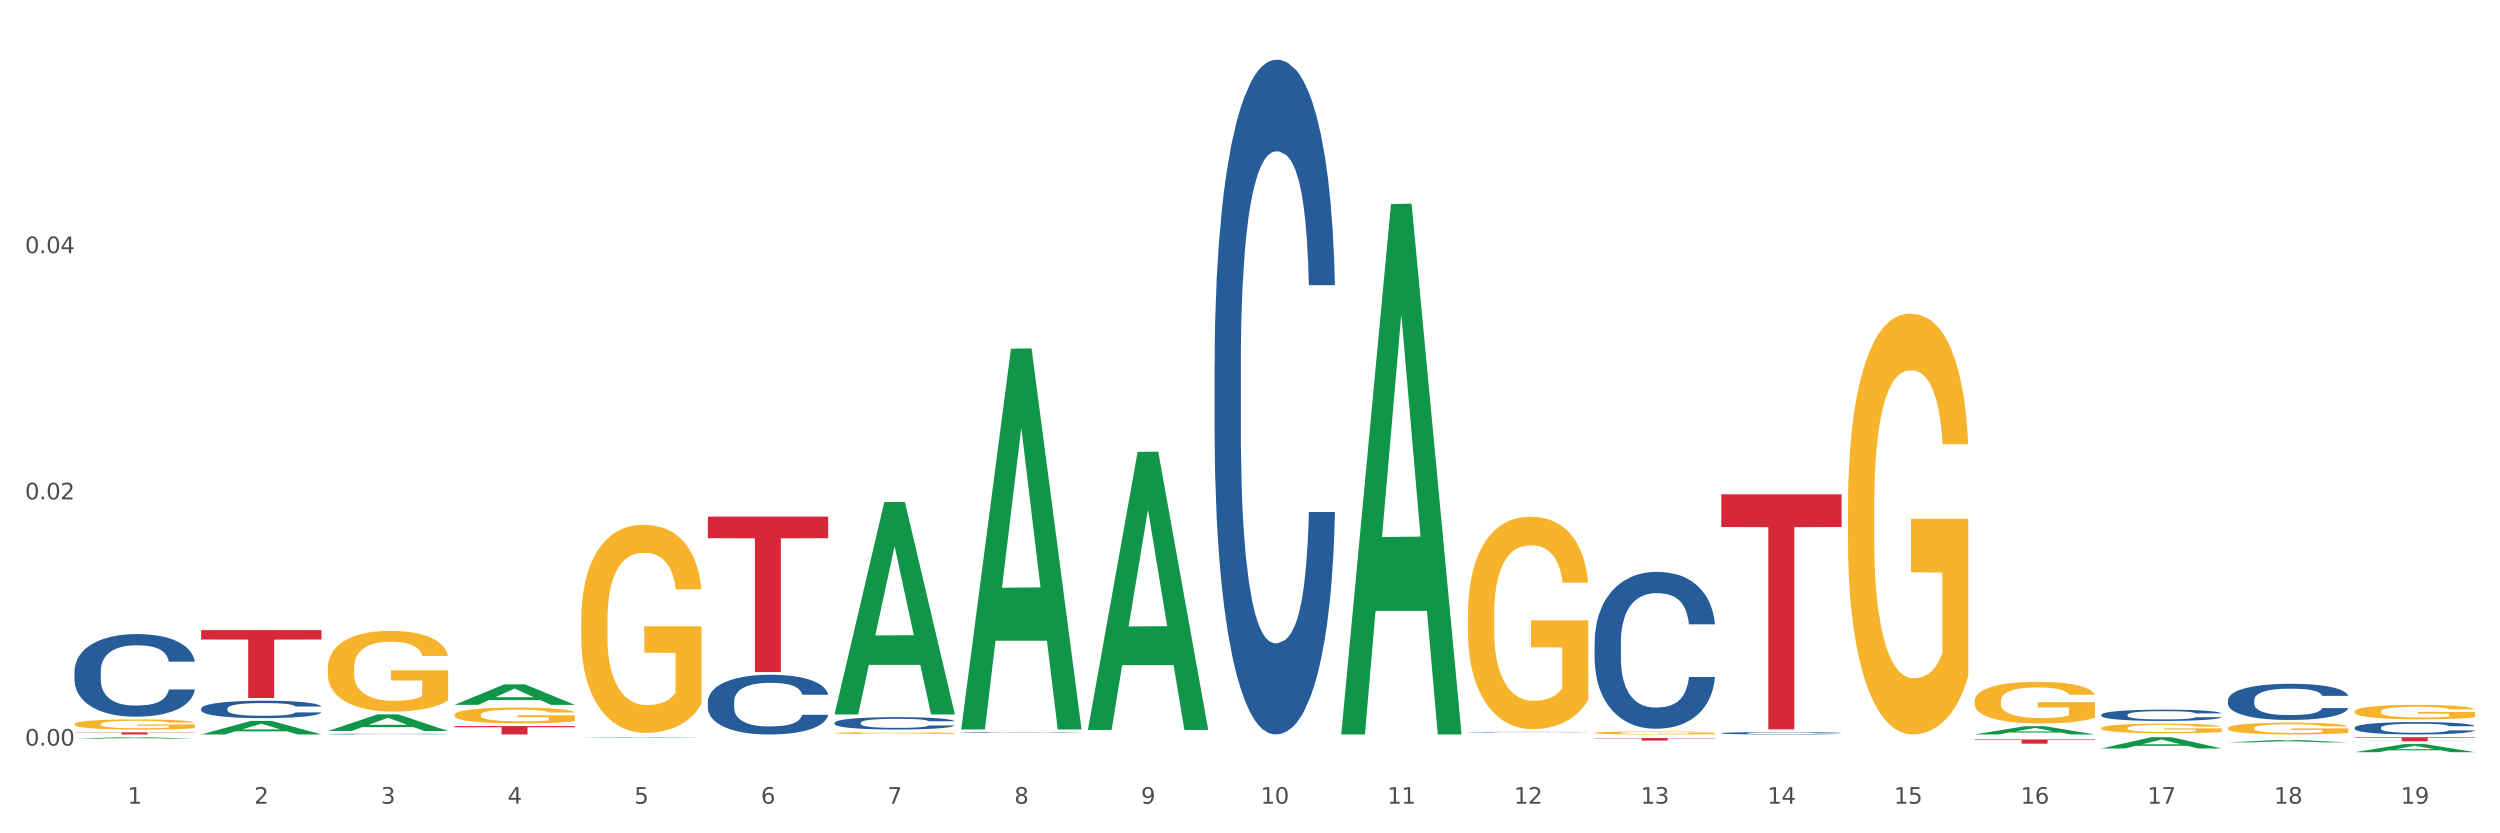 <?xml version="1.0" encoding="utf-8" standalone="no"?>
<!DOCTYPE svg PUBLIC "-//W3C//DTD SVG 1.1//EN"
  "http://www.w3.org/Graphics/SVG/1.1/DTD/svg11.dtd">
<svg xmlns:xlink="http://www.w3.org/1999/xlink" width="1080pt" height="360pt" viewBox="0 0 1080 360" xmlns="http://www.w3.org/2000/svg" version="1.1">
 <rect x="0" y="0" width="1080" height="360" fill="#333333" stroke="none"/>
 <defs>
  <style type="text/css">*{stroke-linejoin: round; stroke-linecap: butt}</style>
 </defs>
 <g id="figure_1">
  <g id="patch_1">
   <path d="M 0 360 
L 1080 360 
L 1080 0 
L 0 0 
z
" style="fill: #ffffff; stroke: #ffffff; stroke-linejoin: miter"/>
  </g>
  <g id="axes_1">
   <g id="matplotlib.axis_1">
    <g id="xtick_1">
     <g id="text_1">
      <!-- 1 -->
      <g style="fill: #4d4d4d" transform="translate(55.115 347.204) scale(0.096 -0.096)">
       <defs>
        <path id="DejaVuSans-31" d="M 794 531 
L 1825 531 
L 1825 4091 
L 703 3866 
L 703 4441 
L 1819 4666 
L 2450 4666 
L 2450 531 
L 3481 531 
L 3481 0 
L 794 0 
L 794 531 
z
" transform="scale(0.016)"/>
       </defs>
       <use xlink:href="#DejaVuSans-31"/>
      </g>
     </g>
    </g>
    <g id="xtick_2">
     <g id="text_2">
      <!-- 2 -->
      <g style="fill: #4d4d4d" transform="translate(109.839 347.204) scale(0.096 -0.096)">
       <defs>
        <path id="DejaVuSans-32" d="M 1228 531 
L 3431 531 
L 3431 0 
L 469 0 
L 469 531 
Q 828 903 1448 1529 
Q 2069 2156 2228 2338 
Q 2531 2678 2651 2914 
Q 2772 3150 2772 3378 
Q 2772 3750 2511 3984 
Q 2250 4219 1831 4219 
Q 1534 4219 1204 4116 
Q 875 4013 500 3803 
L 500 4441 
Q 881 4594 1212 4672 
Q 1544 4750 1819 4750 
Q 2544 4750 2975 4387 
Q 3406 4025 3406 3419 
Q 3406 3131 3298 2873 
Q 3191 2616 2906 2266 
Q 2828 2175 2409 1742 
Q 1991 1309 1228 531 
z
" transform="scale(0.016)"/>
       </defs>
       <use xlink:href="#DejaVuSans-32"/>
      </g>
     </g>
    </g>
    <g id="xtick_3">
     <g id="text_3">
      <!-- 3 -->
      <g style="fill: #4d4d4d" transform="translate(164.564 347.204) scale(0.096 -0.096)">
       <defs>
        <path id="DejaVuSans-33" d="M 2597 2516 
Q 3050 2419 3304 2112 
Q 3559 1806 3559 1356 
Q 3559 666 3084 287 
Q 2609 -91 1734 -91 
Q 1441 -91 1130 -33 
Q 819 25 488 141 
L 488 750 
Q 750 597 1062 519 
Q 1375 441 1716 441 
Q 2309 441 2620 675 
Q 2931 909 2931 1356 
Q 2931 1769 2642 2001 
Q 2353 2234 1838 2234 
L 1294 2234 
L 1294 2753 
L 1863 2753 
Q 2328 2753 2575 2939 
Q 2822 3125 2822 3475 
Q 2822 3834 2567 4026 
Q 2313 4219 1838 4219 
Q 1578 4219 1281 4162 
Q 984 4106 628 3988 
L 628 4550 
Q 988 4650 1302 4700 
Q 1616 4750 1894 4750 
Q 2613 4750 3031 4423 
Q 3450 4097 3450 3541 
Q 3450 3153 3228 2886 
Q 3006 2619 2597 2516 
z
" transform="scale(0.016)"/>
       </defs>
       <use xlink:href="#DejaVuSans-33"/>
      </g>
     </g>
    </g>
    <g id="xtick_4">
     <g id="text_4">
      <!-- 4 -->
      <g style="fill: #4d4d4d" transform="translate(219.288 347.204) scale(0.096 -0.096)">
       <defs>
        <path id="DejaVuSans-34" d="M 2419 4116 
L 825 1625 
L 2419 1625 
L 2419 4116 
z
M 2253 4666 
L 3047 4666 
L 3047 1625 
L 3713 1625 
L 3713 1100 
L 3047 1100 
L 3047 0 
L 2419 0 
L 2419 1100 
L 313 1100 
L 313 1709 
L 2253 4666 
z
" transform="scale(0.016)"/>
       </defs>
       <use xlink:href="#DejaVuSans-34"/>
      </g>
     </g>
    </g>
    <g id="xtick_5">
     <g id="text_5">
      <!-- 5 -->
      <g style="fill: #4d4d4d" transform="translate(274.012 347.204) scale(0.096 -0.096)">
       <defs>
        <path id="DejaVuSans-35" d="M 691 4666 
L 3169 4666 
L 3169 4134 
L 1269 4134 
L 1269 2991 
Q 1406 3038 1543 3061 
Q 1681 3084 1819 3084 
Q 2600 3084 3056 2656 
Q 3513 2228 3513 1497 
Q 3513 744 3044 326 
Q 2575 -91 1722 -91 
Q 1428 -91 1123 -41 
Q 819 9 494 109 
L 494 744 
Q 775 591 1075 516 
Q 1375 441 1709 441 
Q 2250 441 2565 725 
Q 2881 1009 2881 1497 
Q 2881 1984 2565 2268 
Q 2250 2553 1709 2553 
Q 1456 2553 1204 2497 
Q 953 2441 691 2322 
L 691 4666 
z
" transform="scale(0.016)"/>
       </defs>
       <use xlink:href="#DejaVuSans-35"/>
      </g>
     </g>
    </g>
    <g id="xtick_6">
     <g id="text_6">
      <!-- 6 -->
      <g style="fill: #4d4d4d" transform="translate(328.736 347.204) scale(0.096 -0.096)">
       <defs>
        <path id="DejaVuSans-36" d="M 2113 2584 
Q 1688 2584 1439 2293 
Q 1191 2003 1191 1497 
Q 1191 994 1439 701 
Q 1688 409 2113 409 
Q 2538 409 2786 701 
Q 3034 994 3034 1497 
Q 3034 2003 2786 2293 
Q 2538 2584 2113 2584 
z
M 3366 4563 
L 3366 3988 
Q 3128 4100 2886 4159 
Q 2644 4219 2406 4219 
Q 1781 4219 1451 3797 
Q 1122 3375 1075 2522 
Q 1259 2794 1537 2939 
Q 1816 3084 2150 3084 
Q 2853 3084 3261 2657 
Q 3669 2231 3669 1497 
Q 3669 778 3244 343 
Q 2819 -91 2113 -91 
Q 1303 -91 875 529 
Q 447 1150 447 2328 
Q 447 3434 972 4092 
Q 1497 4750 2381 4750 
Q 2619 4750 2861 4703 
Q 3103 4656 3366 4563 
z
" transform="scale(0.016)"/>
       </defs>
       <use xlink:href="#DejaVuSans-36"/>
      </g>
     </g>
    </g>
    <g id="xtick_7">
     <g id="text_7">
      <!-- 7 -->
      <g style="fill: #4d4d4d" transform="translate(383.461 347.204) scale(0.096 -0.096)">
       <defs>
        <path id="DejaVuSans-37" d="M 525 4666 
L 3525 4666 
L 3525 4397 
L 1831 0 
L 1172 0 
L 2766 4134 
L 525 4134 
L 525 4666 
z
" transform="scale(0.016)"/>
       </defs>
       <use xlink:href="#DejaVuSans-37"/>
      </g>
     </g>
    </g>
    <g id="xtick_8">
     <g id="text_8">
      <!-- 8 -->
      <g style="fill: #4d4d4d" transform="translate(438.185 347.204) scale(0.096 -0.096)">
       <defs>
        <path id="DejaVuSans-38" d="M 2034 2216 
Q 1584 2216 1326 1975 
Q 1069 1734 1069 1313 
Q 1069 891 1326 650 
Q 1584 409 2034 409 
Q 2484 409 2743 651 
Q 3003 894 3003 1313 
Q 3003 1734 2745 1975 
Q 2488 2216 2034 2216 
z
M 1403 2484 
Q 997 2584 770 2862 
Q 544 3141 544 3541 
Q 544 4100 942 4425 
Q 1341 4750 2034 4750 
Q 2731 4750 3128 4425 
Q 3525 4100 3525 3541 
Q 3525 3141 3298 2862 
Q 3072 2584 2669 2484 
Q 3125 2378 3379 2068 
Q 3634 1759 3634 1313 
Q 3634 634 3220 271 
Q 2806 -91 2034 -91 
Q 1263 -91 848 271 
Q 434 634 434 1313 
Q 434 1759 690 2068 
Q 947 2378 1403 2484 
z
M 1172 3481 
Q 1172 3119 1398 2916 
Q 1625 2713 2034 2713 
Q 2441 2713 2670 2916 
Q 2900 3119 2900 3481 
Q 2900 3844 2670 4047 
Q 2441 4250 2034 4250 
Q 1625 4250 1398 4047 
Q 1172 3844 1172 3481 
z
" transform="scale(0.016)"/>
       </defs>
       <use xlink:href="#DejaVuSans-38"/>
      </g>
     </g>
    </g>
    <g id="xtick_9">
     <g id="text_9">
      <!-- 9 -->
      <g style="fill: #4d4d4d" transform="translate(492.909 347.204) scale(0.096 -0.096)">
       <defs>
        <path id="DejaVuSans-39" d="M 703 97 
L 703 672 
Q 941 559 1184 500 
Q 1428 441 1663 441 
Q 2288 441 2617 861 
Q 2947 1281 2994 2138 
Q 2813 1869 2534 1725 
Q 2256 1581 1919 1581 
Q 1219 1581 811 2004 
Q 403 2428 403 3163 
Q 403 3881 828 4315 
Q 1253 4750 1959 4750 
Q 2769 4750 3195 4129 
Q 3622 3509 3622 2328 
Q 3622 1225 3098 567 
Q 2575 -91 1691 -91 
Q 1453 -91 1209 -44 
Q 966 3 703 97 
z
M 1959 2075 
Q 2384 2075 2632 2365 
Q 2881 2656 2881 3163 
Q 2881 3666 2632 3958 
Q 2384 4250 1959 4250 
Q 1534 4250 1286 3958 
Q 1038 3666 1038 3163 
Q 1038 2656 1286 2365 
Q 1534 2075 1959 2075 
z
" transform="scale(0.016)"/>
       </defs>
       <use xlink:href="#DejaVuSans-39"/>
      </g>
     </g>
    </g>
    <g id="xtick_10">
     <g id="text_10">
      <!-- 10 -->
      <g style="fill: #4d4d4d" transform="translate(544.58 347.204) scale(0.096 -0.096)">
       <defs>
        <path id="DejaVuSans-30" d="M 2034 4250 
Q 1547 4250 1301 3770 
Q 1056 3291 1056 2328 
Q 1056 1369 1301 889 
Q 1547 409 2034 409 
Q 2525 409 2770 889 
Q 3016 1369 3016 2328 
Q 3016 3291 2770 3770 
Q 2525 4250 2034 4250 
z
M 2034 4750 
Q 2819 4750 3233 4129 
Q 3647 3509 3647 2328 
Q 3647 1150 3233 529 
Q 2819 -91 2034 -91 
Q 1250 -91 836 529 
Q 422 1150 422 2328 
Q 422 3509 836 4129 
Q 1250 4750 2034 4750 
z
" transform="scale(0.016)"/>
       </defs>
       <use xlink:href="#DejaVuSans-31"/>
       <use xlink:href="#DejaVuSans-30" transform="translate(63.623 0)"/>
      </g>
     </g>
    </g>
    <g id="xtick_11">
     <g id="text_11">
      <!-- 11 -->
      <g style="fill: #4d4d4d" transform="translate(599.304 347.204) scale(0.096 -0.096)">
       <use xlink:href="#DejaVuSans-31"/>
       <use xlink:href="#DejaVuSans-31" transform="translate(63.623 0)"/>
      </g>
     </g>
    </g>
    <g id="xtick_12">
     <g id="text_12">
      <!-- 12 -->
      <g style="fill: #4d4d4d" transform="translate(654.028 347.204) scale(0.096 -0.096)">
       <use xlink:href="#DejaVuSans-31"/>
       <use xlink:href="#DejaVuSans-32" transform="translate(63.623 0)"/>
      </g>
     </g>
    </g>
    <g id="xtick_13">
     <g id="text_13">
      <!-- 13 -->
      <g style="fill: #4d4d4d" transform="translate(708.752 347.204) scale(0.096 -0.096)">
       <use xlink:href="#DejaVuSans-31"/>
       <use xlink:href="#DejaVuSans-33" transform="translate(63.623 0)"/>
      </g>
     </g>
    </g>
    <g id="xtick_14">
     <g id="text_14">
      <!-- 14 -->
      <g style="fill: #4d4d4d" transform="translate(763.477 347.204) scale(0.096 -0.096)">
       <use xlink:href="#DejaVuSans-31"/>
       <use xlink:href="#DejaVuSans-34" transform="translate(63.623 0)"/>
      </g>
     </g>
    </g>
    <g id="xtick_15">
     <g id="text_15">
      <!-- 15 -->
      <g style="fill: #4d4d4d" transform="translate(818.201 347.204) scale(0.096 -0.096)">
       <use xlink:href="#DejaVuSans-31"/>
       <use xlink:href="#DejaVuSans-35" transform="translate(63.623 0)"/>
      </g>
     </g>
    </g>
    <g id="xtick_16">
     <g id="text_16">
      <!-- 16 -->
      <g style="fill: #4d4d4d" transform="translate(872.925 347.204) scale(0.096 -0.096)">
       <use xlink:href="#DejaVuSans-31"/>
       <use xlink:href="#DejaVuSans-36" transform="translate(63.623 0)"/>
      </g>
     </g>
    </g>
    <g id="xtick_17">
     <g id="text_17">
      <!-- 17 -->
      <g style="fill: #4d4d4d" transform="translate(927.649 347.204) scale(0.096 -0.096)">
       <use xlink:href="#DejaVuSans-31"/>
       <use xlink:href="#DejaVuSans-37" transform="translate(63.623 0)"/>
      </g>
     </g>
    </g>
    <g id="xtick_18">
     <g id="text_18">
      <!-- 18 -->
      <g style="fill: #4d4d4d" transform="translate(982.374 347.204) scale(0.096 -0.096)">
       <use xlink:href="#DejaVuSans-31"/>
       <use xlink:href="#DejaVuSans-38" transform="translate(63.623 0)"/>
      </g>
     </g>
    </g>
    <g id="xtick_19">
     <g id="text_19">
      <!-- 19 -->
      <g style="fill: #4d4d4d" transform="translate(1037.098 347.204) scale(0.096 -0.096)">
       <use xlink:href="#DejaVuSans-31"/>
       <use xlink:href="#DejaVuSans-39" transform="translate(63.623 0)"/>
      </g>
     </g>
    </g>
    <g id="xtick_20"/>
    <g id="xtick_21"/>
    <g id="xtick_22"/>
    <g id="xtick_23"/>
    <g id="xtick_24"/>
    <g id="xtick_25"/>
    <g id="xtick_26"/>
    <g id="xtick_27"/>
    <g id="xtick_28"/>
    <g id="xtick_29"/>
    <g id="xtick_30"/>
    <g id="xtick_31"/>
    <g id="xtick_32"/>
    <g id="xtick_33"/>
    <g id="xtick_34"/>
    <g id="xtick_35"/>
    <g id="xtick_36"/>
    <g id="xtick_37"/>
   </g>
   <g id="matplotlib.axis_2">
    <g id="ytick_1">
     <g id="text_20">
      <!-- 0.00 -->
      <g style="fill: #4d4d4d" transform="translate(10.8 322.112) scale(0.096 -0.096)">
       <defs>
        <path id="DejaVuSans-2e" d="M 684 794 
L 1344 794 
L 1344 0 
L 684 0 
L 684 794 
z
" transform="scale(0.016)"/>
       </defs>
       <use xlink:href="#DejaVuSans-30"/>
       <use xlink:href="#DejaVuSans-2e" transform="translate(63.623 0)"/>
       <use xlink:href="#DejaVuSans-30" transform="translate(95.41 0)"/>
       <use xlink:href="#DejaVuSans-30" transform="translate(159.033 0)"/>
      </g>
     </g>
    </g>
    <g id="ytick_2">
     <g id="text_21">
      <!-- 0.02 -->
      <g style="fill: #4d4d4d" transform="translate(10.8 215.734) scale(0.096 -0.096)">
       <use xlink:href="#DejaVuSans-30"/>
       <use xlink:href="#DejaVuSans-2e" transform="translate(63.623 0)"/>
       <use xlink:href="#DejaVuSans-30" transform="translate(95.41 0)"/>
       <use xlink:href="#DejaVuSans-32" transform="translate(159.033 0)"/>
      </g>
     </g>
    </g>
    <g id="ytick_3">
     <g id="text_22">
      <!-- 0.04 -->
      <g style="fill: #4d4d4d" transform="translate(10.8 109.357) scale(0.096 -0.096)">
       <use xlink:href="#DejaVuSans-30"/>
       <use xlink:href="#DejaVuSans-2e" transform="translate(63.623 0)"/>
       <use xlink:href="#DejaVuSans-30" transform="translate(95.41 0)"/>
       <use xlink:href="#DejaVuSans-34" transform="translate(159.033 0)"/>
      </g>
     </g>
    </g>
    <g id="ytick_4"/>
    <g id="ytick_5"/>
    <g id="ytick_6"/>
   </g>
   <g id="PolyCollection_1">
    <path d="M 32.175 319.109 
L 32.229 319.109 
L 53.667 318.465 
L 62.564 318.465 
L 84.163 319.111 
L 73.873 319.111 
L 69.21 318.96 
L 47.075 318.96 
L 46.914 318.963 
L 42.412 319.111 
L 32.175 319.111 
L 32.175 319.109 
L 49.862 318.87 
L 66.423 318.87 
L 58.223 318.602 
L 58.115 318.601 
L 58.008 318.603 
L 49.808 318.87 
L 49.862 318.87 
L 32.175 319.109 
z
" clip-path="url(#p0225fb2e73)" style="fill: #109648"/>
    <path d="M 86.899 317.283 
L 86.953 317.277 
L 108.391 311.416 
L 117.288 311.41 
L 138.887 317.294 
L 128.597 317.294 
L 123.934 315.924 
L 101.799 315.924 
L 101.638 315.946 
L 97.136 317.294 
L 86.899 317.294 
L 86.899 317.283 
L 104.586 315.106 
L 121.147 315.101 
L 112.947 312.664 
L 112.84 312.653 
L 112.733 312.67 
L 104.532 315.101 
L 104.586 315.106 
L 86.899 317.283 
z
" clip-path="url(#p0225fb2e73)" style="fill: #109648"/>
    <path d="M 141.624 315.789 
L 141.677 315.782 
L 163.116 308.59 
L 172.012 308.583 
L 193.612 315.803 
L 183.321 315.803 
L 178.658 314.122 
L 156.523 314.122 
L 156.362 314.149 
L 151.86 315.803 
L 141.624 315.803 
L 141.624 315.789 
L 159.31 313.118 
L 175.871 313.111 
L 167.671 310.122 
L 167.564 310.108 
L 167.457 310.129 
L 159.257 313.111 
L 159.31 313.118 
L 141.624 315.789 
z
" clip-path="url(#p0225fb2e73)" style="fill: #109648"/>
    <path d="M 196.348 304.478 
L 196.401 304.469 
L 217.84 295.629 
L 226.737 295.62 
L 248.336 304.494 
L 238.045 304.494 
L 233.383 302.428 
L 211.247 302.428 
L 211.087 302.461 
L 206.585 304.494 
L 196.348 304.494 
L 196.348 304.478 
L 214.034 301.195 
L 230.596 301.186 
L 222.395 297.512 
L 222.288 297.495 
L 222.181 297.52 
L 213.981 301.186 
L 214.034 301.195 
L 196.348 304.478 
z
" clip-path="url(#p0225fb2e73)" style="fill: #109648"/>
    <path d="M 251.072 318.779 
L 251.126 318.779 
L 272.564 318.465 
L 281.461 318.465 
L 303.06 318.78 
L 292.77 318.78 
L 288.107 318.706 
L 265.972 318.706 
L 265.811 318.708 
L 261.309 318.78 
L 251.072 318.78 
L 251.072 318.779 
L 268.759 318.663 
L 285.32 318.662 
L 277.12 318.532 
L 277.013 318.531 
L 276.905 318.532 
L 268.705 318.662 
L 268.759 318.663 
L 251.072 318.779 
z
" clip-path="url(#p0225fb2e73)" style="fill: #109648"/>
    <path d="M 360.521 308.47 
L 360.574 308.384 
L 382.013 216.896 
L 390.91 216.809 
L 412.509 308.643 
L 402.218 308.643 
L 397.555 287.258 
L 375.42 287.258 
L 375.26 287.603 
L 370.757 308.643 
L 360.521 308.643 
L 360.521 308.47 
L 378.207 274.496 
L 394.768 274.41 
L 386.568 236.383 
L 386.461 236.211 
L 386.354 236.469 
L 378.154 274.41 
L 378.207 274.496 
L 360.521 308.47 
z
" clip-path="url(#p0225fb2e73)" style="fill: #109648"/>
    <path d="M 415.245 314.81 
L 415.299 314.655 
L 436.737 150.654 
L 445.634 150.499 
L 467.233 315.119 
L 456.943 315.119 
L 452.28 276.785 
L 430.145 276.785 
L 429.984 277.403 
L 425.482 315.119 
L 415.245 315.119 
L 415.245 314.81 
L 432.932 253.908 
L 449.493 253.754 
L 441.293 185.587 
L 441.185 185.278 
L 441.078 185.742 
L 432.878 253.754 
L 432.932 253.908 
L 415.245 314.81 
z
" clip-path="url(#p0225fb2e73)" style="fill: #109648"/>
    <path d="M 469.969 315.106 
L 470.023 314.993 
L 491.461 195.205 
L 500.358 195.092 
L 521.957 315.332 
L 511.667 315.332 
L 507.004 287.332 
L 484.869 287.332 
L 484.708 287.784 
L 480.206 315.332 
L 469.969 315.332 
L 469.969 315.106 
L 487.656 270.623 
L 504.217 270.51 
L 496.017 220.72 
L 495.91 220.494 
L 495.802 220.833 
L 487.602 270.51 
L 487.656 270.623 
L 469.969 315.106 
z
" clip-path="url(#p0225fb2e73)" style="fill: #109648"/>
    <path d="M 579.418 316.863 
L 579.471 316.648 
L 600.91 88.176 
L 609.807 87.96 
L 631.406 317.294 
L 621.115 317.294 
L 616.453 263.89 
L 594.317 263.89 
L 594.157 264.752 
L 589.655 317.294 
L 579.418 317.294 
L 579.418 316.863 
L 597.104 232.02 
L 613.666 231.805 
L 605.465 136.842 
L 605.358 136.411 
L 605.251 137.057 
L 597.051 231.805 
L 597.104 232.02 
L 579.418 316.863 
z
" clip-path="url(#p0225fb2e73)" style="fill: #109648"/>
    <path d="M 907.763 314.533 
L 907.825 314.53 
L 907.825 314.393 
L 907.948 314.276 
L 908.561 313.992 
L 909.482 313.757 
L 910.157 313.632 
L 910.832 313.53 
L 911.63 313.428 
L 912.612 313.322 
L 914.392 313.166 
L 915.497 313.087 
L 916.847 313.004 
L 919.303 312.882 
L 921.083 312.814 
L 922.924 312.757 
L 925.932 312.689 
L 927.896 312.659 
L 929.983 312.636 
L 932.499 312.621 
L 934.402 312.617 
L 938.576 312.629 
L 942.136 312.663 
L 943.854 312.689 
L 946.064 312.735 
L 947.23 312.765 
L 949.133 312.826 
L 951.097 312.905 
L 952.447 312.973 
L 954.473 313.102 
L 956.007 313.231 
L 957.419 313.39 
L 958.156 313.5 
L 958.708 313.602 
L 959.199 313.719 
L 959.69 313.905 
L 948.642 313.905 
L 948.212 313.772 
L 947.537 313.647 
L 946.555 313.526 
L 945.696 313.45 
L 944.223 313.356 
L 942.872 313.295 
L 941.46 313.25 
L 939.742 313.212 
L 938.392 313.193 
L 936.489 313.178 
L 932.745 313.182 
L 930.228 313.212 
L 928.51 313.25 
L 927.405 313.284 
L 926.423 313.322 
L 925.318 313.375 
L 924.029 313.454 
L 923.108 313.526 
L 922.187 313.617 
L 921.451 313.708 
L 920.776 313.814 
L 920.223 313.928 
L 919.794 314.045 
L 919.425 314.189 
L 919.119 314.427 
L 919.119 314.946 
L 919.241 315.064 
L 919.548 315.219 
L 919.916 315.336 
L 920.53 315.476 
L 921.083 315.571 
L 922.126 315.707 
L 923.292 315.821 
L 924.213 315.893 
L 925.134 315.953 
L 926.73 316.037 
L 928.51 316.105 
L 930.044 316.147 
L 932.131 316.184 
L 933.543 316.2 
L 934.77 316.207 
L 937.778 316.207 
L 939.926 316.196 
L 942.32 316.169 
L 944.161 316.135 
L 945.696 316.094 
L 947.414 316.025 
L 948.519 315.961 
L 948.519 315.17 
L 935.016 315.166 
L 935.016 314.639 
L 959.751 314.639 
L 959.751 316.184 
L 958.708 316.264 
L 957.542 316.336 
L 956.314 316.4 
L 954.473 316.48 
L 952.263 316.555 
L 950.299 316.608 
L 948.212 316.654 
L 945.757 316.696 
L 942.565 316.733 
L 940.601 316.749 
L 938.146 316.76 
L 935.261 316.764 
L 932.745 316.756 
L 930.29 316.737 
L 927.712 316.703 
L 925.195 316.654 
L 923.292 316.605 
L 921.39 316.544 
L 919.364 316.465 
L 917.768 316.389 
L 916.541 316.321 
L 915.19 316.234 
L 913.717 316.12 
L 912.612 316.018 
L 911.63 315.912 
L 910.587 315.775 
L 909.85 315.658 
L 909.114 315.51 
L 908.684 315.401 
L 908.193 315.23 
L 907.825 314.992 
L 907.763 314.533 
z
" clip-path="url(#p0225fb2e73)" style="fill: #f7b32b"/>
    <path d="M 853.039 317.287 
L 853.093 317.284 
L 874.531 313.733 
L 883.428 313.73 
L 905.027 317.294 
L 894.737 317.294 
L 890.074 316.464 
L 867.939 316.464 
L 867.778 316.477 
L 863.276 317.294 
L 853.039 317.294 
L 853.039 317.287 
L 870.726 315.969 
L 887.287 315.965 
L 879.087 314.49 
L 878.98 314.483 
L 878.872 314.493 
L 870.672 315.965 
L 870.726 315.969 
L 853.039 317.287 
z
" clip-path="url(#p0225fb2e73)" style="fill: #109648"/>
    <path d="M 907.763 323.321 
L 907.817 323.316 
L 929.255 318.469 
L 938.152 318.465 
L 959.751 323.33 
L 949.461 323.33 
L 944.798 322.197 
L 922.663 322.197 
L 922.502 322.215 
L 918 323.33 
L 907.763 323.33 
L 907.763 323.321 
L 925.45 321.521 
L 942.011 321.516 
L 933.811 319.502 
L 933.704 319.492 
L 933.597 319.506 
L 925.396 321.516 
L 925.45 321.521 
L 907.763 323.321 
z
" clip-path="url(#p0225fb2e73)" style="fill: #109648"/>
    <path d="M 360.521 316.694 
L 360.582 316.693 
L 360.582 316.667 
L 360.705 316.644 
L 361.319 316.589 
L 362.239 316.544 
L 362.914 316.52 
L 363.59 316.501 
L 364.388 316.481 
L 365.37 316.461 
L 367.15 316.431 
L 368.254 316.416 
L 369.605 316.4 
L 372.06 316.376 
L 373.84 316.363 
L 375.681 316.352 
L 378.689 316.339 
L 380.653 316.333 
L 382.74 316.329 
L 385.256 316.326 
L 387.159 316.325 
L 391.333 316.327 
L 394.893 316.334 
L 396.612 316.339 
L 398.821 316.348 
L 399.987 316.354 
L 401.89 316.365 
L 403.854 316.381 
L 405.205 316.394 
L 407.23 316.418 
L 408.765 316.443 
L 410.176 316.474 
L 410.913 316.495 
L 411.465 316.515 
L 411.956 316.537 
L 412.447 316.573 
L 401.399 316.573 
L 400.969 316.547 
L 400.294 316.523 
L 399.312 316.5 
L 398.453 316.485 
L 396.98 316.467 
L 395.629 316.456 
L 394.218 316.447 
L 392.499 316.44 
L 391.149 316.436 
L 389.246 316.433 
L 385.502 316.434 
L 382.985 316.44 
L 381.267 316.447 
L 380.162 316.453 
L 379.18 316.461 
L 378.075 316.471 
L 376.786 316.486 
L 375.865 316.5 
L 374.945 316.517 
L 374.208 316.535 
L 373.533 316.555 
L 372.981 316.577 
L 372.551 316.6 
L 372.183 316.627 
L 371.876 316.673 
L 371.876 316.773 
L 371.999 316.795 
L 372.305 316.825 
L 372.674 316.848 
L 373.287 316.875 
L 373.84 316.893 
L 374.883 316.919 
L 376.05 316.941 
L 376.97 316.955 
L 377.891 316.966 
L 379.487 316.983 
L 381.267 316.996 
L 382.801 317.004 
L 384.888 317.011 
L 386.3 317.014 
L 387.527 317.015 
L 390.535 317.015 
L 392.683 317.013 
L 395.077 317.008 
L 396.918 317.001 
L 398.453 316.993 
L 400.172 316.98 
L 401.276 316.968 
L 401.276 316.816 
L 387.773 316.815 
L 387.773 316.714 
L 412.509 316.714 
L 412.509 317.011 
L 411.465 317.026 
L 410.299 317.04 
L 409.071 317.052 
L 407.23 317.068 
L 405.02 317.082 
L 403.056 317.092 
L 400.969 317.101 
L 398.514 317.109 
L 395.323 317.116 
L 393.358 317.119 
L 390.903 317.122 
L 388.018 317.122 
L 385.502 317.121 
L 383.047 317.117 
L 380.469 317.111 
L 377.952 317.101 
L 376.05 317.092 
L 374.147 317.08 
L 372.121 317.065 
L 370.525 317.05 
L 369.298 317.037 
L 367.948 317.02 
L 366.474 316.999 
L 365.37 316.979 
L 364.388 316.958 
L 363.344 316.932 
L 362.608 316.91 
L 361.871 316.881 
L 361.441 316.86 
L 360.95 316.827 
L 360.582 316.782 
L 360.521 316.694 
z
" clip-path="url(#p0225fb2e73)" style="fill: #f7b32b"/>
    <path d="M 634.142 265.635 
L 634.203 265.552 
L 634.203 262.534 
L 634.326 259.936 
L 634.94 253.649 
L 635.861 248.452 
L 636.536 245.686 
L 637.211 243.423 
L 638.009 241.16 
L 638.991 238.813 
L 640.771 235.376 
L 641.876 233.616 
L 643.226 231.772 
L 645.681 229.09 
L 647.461 227.581 
L 649.303 226.324 
L 652.31 224.815 
L 654.274 224.144 
L 656.361 223.641 
L 658.878 223.306 
L 660.781 223.222 
L 664.954 223.474 
L 668.514 224.228 
L 670.233 224.815 
L 672.443 225.821 
L 673.609 226.491 
L 675.512 227.832 
L 677.476 229.593 
L 678.826 231.101 
L 680.851 233.951 
L 682.386 236.801 
L 683.798 240.322 
L 684.534 242.752 
L 685.087 245.016 
L 685.578 247.614 
L 686.069 251.721 
L 675.02 251.721 
L 674.591 248.787 
L 673.916 246.021 
L 672.934 243.339 
L 672.074 241.663 
L 670.601 239.567 
L 669.251 238.226 
L 667.839 237.22 
L 666.121 236.382 
L 664.77 235.963 
L 662.867 235.628 
L 659.123 235.711 
L 656.607 236.382 
L 654.888 237.22 
L 653.783 237.975 
L 652.801 238.813 
L 651.696 239.986 
L 650.407 241.747 
L 649.487 243.339 
L 648.566 245.351 
L 647.83 247.363 
L 647.154 249.709 
L 646.602 252.224 
L 646.172 254.823 
L 645.804 258.008 
L 645.497 263.288 
L 645.497 274.772 
L 645.62 277.37 
L 645.927 280.807 
L 646.295 283.405 
L 646.909 286.507 
L 647.461 288.602 
L 648.505 291.62 
L 649.671 294.134 
L 650.592 295.727 
L 651.512 297.068 
L 653.108 298.912 
L 654.888 300.421 
L 656.423 301.343 
L 658.51 302.181 
L 659.921 302.516 
L 661.149 302.684 
L 664.156 302.684 
L 666.305 302.433 
L 668.698 301.846 
L 670.54 301.092 
L 672.074 300.169 
L 673.793 298.661 
L 674.898 297.236 
L 674.898 279.717 
L 661.394 279.633 
L 661.394 267.982 
L 686.13 267.982 
L 686.13 302.181 
L 685.087 303.941 
L 683.92 305.534 
L 682.693 306.959 
L 680.851 308.719 
L 678.642 310.396 
L 676.678 311.569 
L 674.591 312.575 
L 672.136 313.497 
L 668.944 314.335 
L 666.98 314.67 
L 664.525 314.922 
L 661.64 315.006 
L 659.123 314.838 
L 656.668 314.419 
L 654.09 313.665 
L 651.574 312.575 
L 649.671 311.485 
L 647.768 310.144 
L 645.743 308.384 
L 644.147 306.708 
L 642.919 305.199 
L 641.569 303.271 
L 640.096 300.756 
L 638.991 298.493 
L 638.009 296.146 
L 636.965 293.129 
L 636.229 290.53 
L 635.492 287.261 
L 635.063 284.83 
L 634.572 281.058 
L 634.203 275.778 
L 634.142 265.635 
z
" clip-path="url(#p0225fb2e73)" style="fill: #f7b32b"/>
    <path d="M 688.866 316.596 
L 688.928 316.594 
L 688.928 316.552 
L 689.05 316.515 
L 689.664 316.426 
L 690.585 316.353 
L 691.26 316.313 
L 691.935 316.281 
L 692.733 316.249 
L 693.715 316.216 
L 695.495 316.168 
L 696.6 316.143 
L 697.95 316.117 
L 700.406 316.079 
L 702.186 316.057 
L 704.027 316.04 
L 707.034 316.018 
L 708.999 316.009 
L 711.086 316.002 
L 713.602 315.997 
L 715.505 315.996 
L 719.679 315.999 
L 723.239 316.01 
L 724.957 316.018 
L 727.167 316.033 
L 728.333 316.042 
L 730.236 316.061 
L 732.2 316.086 
L 733.55 316.107 
L 735.576 316.148 
L 737.11 316.188 
L 738.522 316.238 
L 739.258 316.272 
L 739.811 316.304 
L 740.302 316.341 
L 740.793 316.399 
L 729.745 316.399 
L 729.315 316.357 
L 728.64 316.318 
L 727.658 316.28 
L 726.799 316.257 
L 725.325 316.227 
L 723.975 316.208 
L 722.563 316.194 
L 720.845 316.182 
L 719.494 316.176 
L 717.592 316.171 
L 713.848 316.172 
L 711.331 316.182 
L 709.612 316.194 
L 708.508 316.204 
L 707.526 316.216 
L 706.421 316.233 
L 705.132 316.258 
L 704.211 316.28 
L 703.29 316.309 
L 702.554 316.337 
L 701.879 316.37 
L 701.326 316.406 
L 700.897 316.443 
L 700.528 316.488 
L 700.221 316.562 
L 700.221 316.725 
L 700.344 316.762 
L 700.651 316.81 
L 701.019 316.847 
L 701.633 316.891 
L 702.186 316.92 
L 703.229 316.963 
L 704.395 316.999 
L 705.316 317.021 
L 706.237 317.04 
L 707.832 317.066 
L 709.612 317.088 
L 711.147 317.101 
L 713.234 317.112 
L 714.645 317.117 
L 715.873 317.12 
L 718.881 317.12 
L 721.029 317.116 
L 723.423 317.108 
L 725.264 317.097 
L 726.799 317.084 
L 728.517 317.063 
L 729.622 317.042 
L 729.622 316.795 
L 716.119 316.794 
L 716.119 316.629 
L 740.854 316.629 
L 740.854 317.112 
L 739.811 317.137 
L 738.645 317.16 
L 737.417 317.18 
L 735.576 317.205 
L 733.366 317.229 
L 731.402 317.245 
L 729.315 317.259 
L 726.86 317.272 
L 723.668 317.284 
L 721.704 317.289 
L 719.249 317.293 
L 716.364 317.294 
L 713.848 317.291 
L 711.392 317.285 
L 708.814 317.275 
L 706.298 317.259 
L 704.395 317.244 
L 702.492 317.225 
L 700.467 317.2 
L 698.871 317.176 
L 697.643 317.155 
L 696.293 317.128 
L 694.82 317.092 
L 693.715 317.06 
L 692.733 317.027 
L 691.69 316.984 
L 690.953 316.948 
L 690.217 316.901 
L 689.787 316.867 
L 689.296 316.814 
L 688.928 316.739 
L 688.866 316.596 
z
" clip-path="url(#p0225fb2e73)" style="fill: #f7b32b"/>
    <path d="M 798.315 219.487 
L 798.376 219.321 
L 798.376 213.343 
L 798.499 208.195 
L 799.113 195.741 
L 800.033 185.445 
L 800.709 179.965 
L 801.384 175.482 
L 802.182 170.998 
L 803.164 166.349 
L 804.944 159.54 
L 806.049 156.053 
L 807.399 152.4 
L 809.854 147.086 
L 811.634 144.097 
L 813.475 141.606 
L 816.483 138.617 
L 818.447 137.289 
L 820.534 136.293 
L 823.051 135.628 
L 824.953 135.462 
L 829.127 135.96 
L 832.687 137.455 
L 834.406 138.617 
L 836.615 140.61 
L 837.782 141.938 
L 839.684 144.595 
L 841.648 148.083 
L 842.999 151.072 
L 845.024 156.717 
L 846.559 162.363 
L 847.97 169.338 
L 848.707 174.153 
L 849.259 178.637 
L 849.75 183.785 
L 850.242 191.921 
L 839.193 191.921 
L 838.764 186.109 
L 838.088 180.63 
L 837.106 175.316 
L 836.247 171.995 
L 834.774 167.843 
L 833.424 165.186 
L 832.012 163.194 
L 830.293 161.533 
L 828.943 160.703 
L 827.04 160.039 
L 823.296 160.205 
L 820.78 161.533 
L 819.061 163.194 
L 817.956 164.688 
L 816.974 166.349 
L 815.869 168.673 
L 814.58 172.161 
L 813.66 175.316 
L 812.739 179.301 
L 812.002 183.286 
L 811.327 187.936 
L 810.775 192.918 
L 810.345 198.065 
L 809.977 204.376 
L 809.67 214.837 
L 809.67 237.587 
L 809.793 242.735 
L 810.1 249.543 
L 810.468 254.691 
L 811.082 260.835 
L 811.634 264.986 
L 812.678 270.964 
L 813.844 275.946 
L 814.764 279.101 
L 815.685 281.758 
L 817.281 285.411 
L 819.061 288.4 
L 820.595 290.227 
L 822.682 291.887 
L 824.094 292.551 
L 825.322 292.884 
L 828.329 292.884 
L 830.477 292.385 
L 832.871 291.223 
L 834.713 289.728 
L 836.247 287.902 
L 837.966 284.913 
L 839.071 282.09 
L 839.071 247.384 
L 825.567 247.218 
L 825.567 224.136 
L 850.303 224.136 
L 850.303 291.887 
L 849.259 295.374 
L 848.093 298.529 
L 846.866 301.352 
L 845.024 304.84 
L 842.815 308.161 
L 840.851 310.485 
L 838.764 312.478 
L 836.308 314.305 
L 833.117 315.965 
L 831.153 316.63 
L 828.697 317.128 
L 825.813 317.294 
L 823.296 316.962 
L 820.841 316.131 
L 818.263 314.637 
L 815.746 312.478 
L 813.844 310.319 
L 811.941 307.663 
L 809.915 304.175 
L 808.32 300.854 
L 807.092 297.865 
L 805.742 294.046 
L 804.269 289.064 
L 803.164 284.581 
L 802.182 279.931 
L 801.138 273.953 
L 800.402 268.805 
L 799.665 262.329 
L 799.236 257.514 
L 798.744 250.041 
L 798.376 239.579 
L 798.315 219.487 
z
" clip-path="url(#p0225fb2e73)" style="fill: #f7b32b"/>
    <path d="M 853.039 302.879 
L 853.1 302.862 
L 853.1 302.27 
L 853.223 301.761 
L 853.837 300.528 
L 854.758 299.509 
L 855.433 298.967 
L 856.108 298.523 
L 856.906 298.079 
L 857.888 297.619 
L 859.668 296.945 
L 860.773 296.6 
L 862.123 296.239 
L 864.578 295.713 
L 866.358 295.417 
L 868.2 295.17 
L 871.207 294.874 
L 873.171 294.743 
L 875.258 294.644 
L 877.775 294.579 
L 879.678 294.562 
L 883.851 294.611 
L 887.411 294.759 
L 889.13 294.874 
L 891.34 295.072 
L 892.506 295.203 
L 894.409 295.466 
L 896.373 295.811 
L 897.723 296.107 
L 899.749 296.666 
L 901.283 297.225 
L 902.695 297.915 
L 903.431 298.392 
L 903.984 298.835 
L 904.475 299.345 
L 904.966 300.15 
L 893.918 300.15 
L 893.488 299.575 
L 892.813 299.033 
L 891.831 298.507 
L 890.971 298.178 
L 889.498 297.767 
L 888.148 297.504 
L 886.736 297.307 
L 885.018 297.142 
L 883.667 297.06 
L 881.765 296.995 
L 878.02 297.011 
L 875.504 297.142 
L 873.785 297.307 
L 872.68 297.455 
L 871.698 297.619 
L 870.594 297.849 
L 869.305 298.194 
L 868.384 298.507 
L 867.463 298.901 
L 866.727 299.296 
L 866.051 299.756 
L 865.499 300.249 
L 865.069 300.758 
L 864.701 301.383 
L 864.394 302.418 
L 864.394 304.67 
L 864.517 305.18 
L 864.824 305.853 
L 865.192 306.363 
L 865.806 306.971 
L 866.358 307.382 
L 867.402 307.974 
L 868.568 308.467 
L 869.489 308.779 
L 870.409 309.042 
L 872.005 309.404 
L 873.785 309.699 
L 875.32 309.88 
L 877.407 310.045 
L 878.818 310.11 
L 880.046 310.143 
L 883.053 310.143 
L 885.202 310.094 
L 887.596 309.979 
L 889.437 309.831 
L 890.971 309.65 
L 892.69 309.354 
L 893.795 309.075 
L 893.795 305.64 
L 880.291 305.623 
L 880.291 303.339 
L 905.027 303.339 
L 905.027 310.045 
L 903.984 310.39 
L 902.818 310.702 
L 901.59 310.981 
L 899.749 311.326 
L 897.539 311.655 
L 895.575 311.885 
L 893.488 312.083 
L 891.033 312.263 
L 887.841 312.428 
L 885.877 312.493 
L 883.422 312.543 
L 880.537 312.559 
L 878.02 312.526 
L 875.565 312.444 
L 872.987 312.296 
L 870.471 312.083 
L 868.568 311.869 
L 866.665 311.606 
L 864.64 311.261 
L 863.044 310.932 
L 861.816 310.636 
L 860.466 310.258 
L 858.993 309.765 
L 857.888 309.321 
L 856.906 308.861 
L 855.863 308.269 
L 855.126 307.76 
L 854.389 307.119 
L 853.96 306.642 
L 853.469 305.903 
L 853.1 304.867 
L 853.039 302.879 
z
" clip-path="url(#p0225fb2e73)" style="fill: #f7b32b"/>
    <path d="M 32.175 312.817 
L 32.236 312.813 
L 32.236 312.668 
L 32.359 312.543 
L 32.973 312.241 
L 33.894 311.992 
L 34.569 311.859 
L 35.244 311.75 
L 36.042 311.642 
L 37.024 311.529 
L 38.804 311.364 
L 39.909 311.28 
L 41.259 311.191 
L 43.714 311.062 
L 45.494 310.99 
L 47.336 310.929 
L 50.343 310.857 
L 52.307 310.825 
L 54.394 310.801 
L 56.911 310.785 
L 58.814 310.781 
L 62.987 310.793 
L 66.547 310.829 
L 68.266 310.857 
L 70.476 310.905 
L 71.642 310.937 
L 73.544 311.002 
L 75.509 311.086 
L 76.859 311.159 
L 78.884 311.296 
L 80.419 311.432 
L 81.831 311.601 
L 82.567 311.718 
L 83.12 311.827 
L 83.611 311.952 
L 84.102 312.149 
L 73.053 312.149 
L 72.624 312.008 
L 71.949 311.875 
L 70.967 311.746 
L 70.107 311.666 
L 68.634 311.565 
L 67.284 311.501 
L 65.872 311.453 
L 64.153 311.412 
L 62.803 311.392 
L 60.9 311.376 
L 57.156 311.38 
L 54.64 311.412 
L 52.921 311.453 
L 51.816 311.489 
L 50.834 311.529 
L 49.729 311.585 
L 48.44 311.67 
L 47.52 311.746 
L 46.599 311.843 
L 45.863 311.94 
L 45.187 312.052 
L 44.635 312.173 
L 44.205 312.298 
L 43.837 312.451 
L 43.53 312.704 
L 43.53 313.255 
L 43.653 313.38 
L 43.96 313.545 
L 44.328 313.67 
L 44.942 313.819 
L 45.494 313.919 
L 46.538 314.064 
L 47.704 314.185 
L 48.625 314.262 
L 49.545 314.326 
L 51.141 314.414 
L 52.921 314.487 
L 54.456 314.531 
L 56.542 314.571 
L 57.954 314.587 
L 59.182 314.596 
L 62.189 314.596 
L 64.338 314.583 
L 66.731 314.555 
L 68.573 314.519 
L 70.107 314.475 
L 71.826 314.402 
L 72.931 314.334 
L 72.931 313.493 
L 59.427 313.489 
L 59.427 312.929 
L 84.163 312.929 
L 84.163 314.571 
L 83.12 314.656 
L 81.953 314.732 
L 80.726 314.801 
L 78.884 314.885 
L 76.675 314.966 
L 74.711 315.022 
L 72.624 315.07 
L 70.169 315.115 
L 66.977 315.155 
L 65.013 315.171 
L 62.558 315.183 
L 59.673 315.187 
L 57.156 315.179 
L 54.701 315.159 
L 52.123 315.123 
L 49.607 315.07 
L 47.704 315.018 
L 45.801 314.954 
L 43.776 314.869 
L 42.18 314.789 
L 40.952 314.716 
L 39.602 314.624 
L 38.129 314.503 
L 37.024 314.394 
L 36.042 314.282 
L 34.998 314.137 
L 34.262 314.012 
L 33.525 313.855 
L 33.096 313.738 
L 32.605 313.557 
L 32.236 313.304 
L 32.175 312.817 
z
" clip-path="url(#p0225fb2e73)" style="fill: #f7b32b"/>
    <path d="M 1017.212 324.943 
L 1017.266 324.94 
L 1038.704 321.443 
L 1047.601 321.44 
L 1069.2 324.95 
L 1058.91 324.95 
L 1054.247 324.132 
L 1032.112 324.132 
L 1031.951 324.145 
L 1027.449 324.95 
L 1017.212 324.95 
L 1017.212 324.943 
L 1034.899 323.645 
L 1051.46 323.641 
L 1043.26 322.188 
L 1043.152 322.182 
L 1043.045 322.191 
L 1034.845 323.641 
L 1034.899 323.645 
L 1017.212 324.943 
z
" clip-path="url(#p0225fb2e73)" style="fill: #109648"/>
    <path d="M 962.488 320.714 
L 962.541 320.713 
L 983.98 319.666 
L 992.877 319.665 
L 1014.476 320.715 
L 1004.185 320.715 
L 999.522 320.471 
L 977.387 320.471 
L 977.227 320.475 
L 972.724 320.715 
L 962.488 320.715 
L 962.488 320.714 
L 980.174 320.325 
L 996.735 320.324 
L 988.535 319.889 
L 988.428 319.887 
L 988.321 319.89 
L 980.121 320.324 
L 980.174 320.325 
L 962.488 320.714 
z
" clip-path="url(#p0225fb2e73)" style="fill: #109648"/>
    <path d="M 141.624 288.658 
L 141.685 288.626 
L 141.685 287.48 
L 141.808 286.493 
L 142.421 284.105 
L 143.342 282.131 
L 144.017 281.08 
L 144.693 280.22 
L 145.49 279.361 
L 146.472 278.469 
L 148.252 277.164 
L 149.357 276.495 
L 150.708 275.795 
L 153.163 274.776 
L 154.943 274.203 
L 156.784 273.725 
L 159.792 273.152 
L 161.756 272.897 
L 163.843 272.706 
L 166.359 272.579 
L 168.262 272.547 
L 172.436 272.642 
L 175.996 272.929 
L 177.714 273.152 
L 179.924 273.534 
L 181.09 273.789 
L 182.993 274.298 
L 184.957 274.967 
L 186.308 275.54 
L 188.333 276.622 
L 189.867 277.705 
L 191.279 279.042 
L 192.016 279.966 
L 192.568 280.825 
L 193.059 281.812 
L 193.55 283.373 
L 182.502 283.373 
L 182.072 282.258 
L 181.397 281.207 
L 180.415 280.189 
L 179.556 279.552 
L 178.083 278.756 
L 176.732 278.246 
L 175.321 277.864 
L 173.602 277.546 
L 172.252 277.387 
L 170.349 277.259 
L 166.605 277.291 
L 164.088 277.546 
L 162.37 277.864 
L 161.265 278.151 
L 160.283 278.469 
L 159.178 278.915 
L 157.889 279.584 
L 156.968 280.189 
L 156.048 280.953 
L 155.311 281.717 
L 154.636 282.608 
L 154.083 283.564 
L 153.654 284.551 
L 153.286 285.761 
L 152.979 287.767 
L 152.979 292.129 
L 153.101 293.116 
L 153.408 294.421 
L 153.777 295.408 
L 154.39 296.586 
L 154.943 297.382 
L 155.986 298.529 
L 157.152 299.484 
L 158.073 300.089 
L 158.994 300.598 
L 160.59 301.299 
L 162.37 301.872 
L 163.904 302.222 
L 165.991 302.54 
L 167.403 302.668 
L 168.63 302.732 
L 171.638 302.732 
L 173.786 302.636 
L 176.18 302.413 
L 178.021 302.127 
L 179.556 301.776 
L 181.274 301.203 
L 182.379 300.662 
L 182.379 294.007 
L 168.876 293.975 
L 168.876 289.55 
L 193.612 289.55 
L 193.612 302.54 
L 192.568 303.209 
L 191.402 303.814 
L 190.174 304.355 
L 188.333 305.024 
L 186.123 305.661 
L 184.159 306.107 
L 182.072 306.489 
L 179.617 306.839 
L 176.425 307.157 
L 174.461 307.285 
L 172.006 307.38 
L 169.121 307.412 
L 166.605 307.348 
L 164.15 307.189 
L 161.572 306.903 
L 159.055 306.489 
L 157.152 306.075 
L 155.25 305.565 
L 153.224 304.897 
L 151.628 304.26 
L 150.401 303.687 
L 149.05 302.954 
L 147.577 301.999 
L 146.472 301.14 
L 145.49 300.248 
L 144.447 299.102 
L 143.71 298.115 
L 142.974 296.873 
L 142.544 295.95 
L 142.053 294.517 
L 141.685 292.511 
L 141.624 288.658 
z
" clip-path="url(#p0225fb2e73)" style="fill: #f7b32b"/>
    <path d="M 962.488 314.551 
L 962.549 314.547 
L 962.549 314.379 
L 962.672 314.235 
L 963.286 313.885 
L 964.206 313.597 
L 964.881 313.443 
L 965.557 313.317 
L 966.355 313.192 
L 967.337 313.061 
L 969.117 312.87 
L 970.221 312.772 
L 971.572 312.67 
L 974.027 312.521 
L 975.807 312.437 
L 977.648 312.367 
L 980.656 312.284 
L 982.62 312.246 
L 984.707 312.218 
L 987.223 312.2 
L 989.126 312.195 
L 993.3 312.209 
L 996.86 312.251 
L 998.579 312.284 
L 1000.788 312.339 
L 1001.954 312.377 
L 1003.857 312.451 
L 1005.821 312.549 
L 1007.172 312.633 
L 1009.197 312.791 
L 1010.732 312.949 
L 1012.143 313.145 
L 1012.88 313.28 
L 1013.432 313.406 
L 1013.923 313.55 
L 1014.414 313.778 
L 1003.366 313.778 
L 1002.936 313.615 
L 1002.261 313.462 
L 1001.279 313.313 
L 1000.42 313.219 
L 998.947 313.103 
L 997.596 313.029 
L 996.185 312.973 
L 994.466 312.926 
L 993.116 312.903 
L 991.213 312.884 
L 987.469 312.889 
L 984.952 312.926 
L 983.234 312.973 
L 982.129 313.015 
L 981.147 313.061 
L 980.042 313.126 
L 978.753 313.224 
L 977.832 313.313 
L 976.912 313.424 
L 976.175 313.536 
L 975.5 313.666 
L 974.948 313.806 
L 974.518 313.951 
L 974.15 314.127 
L 973.843 314.421 
L 973.843 315.059 
L 973.966 315.203 
L 974.272 315.394 
L 974.641 315.538 
L 975.255 315.711 
L 975.807 315.827 
L 976.85 315.995 
L 978.017 316.134 
L 978.937 316.223 
L 979.858 316.297 
L 981.454 316.4 
L 983.234 316.484 
L 984.768 316.535 
L 986.855 316.581 
L 988.267 316.6 
L 989.494 316.609 
L 992.502 316.609 
L 994.65 316.595 
L 997.044 316.563 
L 998.885 316.521 
L 1000.42 316.47 
L 1002.139 316.386 
L 1003.243 316.307 
L 1003.243 315.333 
L 989.74 315.329 
L 989.74 314.682 
L 1014.476 314.682 
L 1014.476 316.581 
L 1013.432 316.679 
L 1012.266 316.768 
L 1011.038 316.847 
L 1009.197 316.945 
L 1006.987 317.038 
L 1005.023 317.103 
L 1002.936 317.159 
L 1000.481 317.21 
L 997.29 317.257 
L 995.325 317.275 
L 992.87 317.289 
L 989.985 317.294 
L 987.469 317.284 
L 985.014 317.261 
L 982.436 317.219 
L 979.919 317.159 
L 978.017 317.098 
L 976.114 317.024 
L 974.088 316.926 
L 972.492 316.833 
L 971.265 316.749 
L 969.915 316.642 
L 968.441 316.502 
L 967.337 316.376 
L 966.355 316.246 
L 965.311 316.078 
L 964.575 315.934 
L 963.838 315.753 
L 963.408 315.617 
L 962.917 315.408 
L 962.549 315.115 
L 962.488 314.551 
z
" clip-path="url(#p0225fb2e73)" style="fill: #f7b32b"/>
    <path d="M 196.348 308.823 
L 196.409 308.817 
L 196.409 308.592 
L 196.532 308.399 
L 197.146 307.931 
L 198.066 307.544 
L 198.742 307.338 
L 199.417 307.169 
L 200.215 307.001 
L 201.197 306.826 
L 202.977 306.57 
L 204.082 306.439 
L 205.432 306.302 
L 207.887 306.102 
L 209.667 305.99 
L 211.508 305.896 
L 214.516 305.784 
L 216.48 305.734 
L 218.567 305.696 
L 221.084 305.671 
L 222.986 305.665 
L 227.16 305.684 
L 230.72 305.74 
L 232.439 305.784 
L 234.648 305.859 
L 235.815 305.908 
L 237.717 306.008 
L 239.681 306.139 
L 241.032 306.252 
L 243.057 306.464 
L 244.592 306.676 
L 246.003 306.938 
L 246.74 307.119 
L 247.292 307.288 
L 247.783 307.481 
L 248.275 307.787 
L 237.226 307.787 
L 236.797 307.569 
L 236.121 307.363 
L 235.139 307.163 
L 234.28 307.038 
L 232.807 306.882 
L 231.457 306.782 
L 230.045 306.707 
L 228.326 306.645 
L 226.976 306.614 
L 225.073 306.589 
L 221.329 306.595 
L 218.813 306.645 
L 217.094 306.707 
L 215.989 306.763 
L 215.007 306.826 
L 213.902 306.913 
L 212.613 307.044 
L 211.693 307.163 
L 210.772 307.313 
L 210.035 307.462 
L 209.36 307.637 
L 208.808 307.824 
L 208.378 308.018 
L 208.01 308.255 
L 207.703 308.648 
L 207.703 309.503 
L 207.826 309.697 
L 208.133 309.953 
L 208.501 310.146 
L 209.115 310.377 
L 209.667 310.533 
L 210.711 310.758 
L 211.877 310.945 
L 212.797 311.064 
L 213.718 311.163 
L 215.314 311.301 
L 217.094 311.413 
L 218.628 311.482 
L 220.715 311.544 
L 222.127 311.569 
L 223.355 311.582 
L 226.362 311.582 
L 228.51 311.563 
L 230.904 311.519 
L 232.746 311.463 
L 234.28 311.394 
L 235.999 311.282 
L 237.104 311.176 
L 237.104 309.871 
L 223.6 309.865 
L 223.6 308.998 
L 248.336 308.998 
L 248.336 311.544 
L 247.292 311.675 
L 246.126 311.794 
L 244.899 311.9 
L 243.057 312.031 
L 240.848 312.156 
L 238.884 312.243 
L 236.797 312.318 
L 234.341 312.387 
L 231.15 312.449 
L 229.186 312.474 
L 226.73 312.493 
L 223.846 312.499 
L 221.329 312.486 
L 218.874 312.455 
L 216.296 312.399 
L 213.779 312.318 
L 211.877 312.237 
L 209.974 312.137 
L 207.948 312.006 
L 206.353 311.881 
L 205.125 311.769 
L 203.775 311.625 
L 202.302 311.438 
L 201.197 311.269 
L 200.215 311.095 
L 199.171 310.87 
L 198.435 310.677 
L 197.698 310.433 
L 197.269 310.252 
L 196.777 309.971 
L 196.409 309.578 
L 196.348 308.823 
z
" clip-path="url(#p0225fb2e73)" style="fill: #f7b32b"/>
    <path d="M 251.072 268.256 
L 251.133 268.174 
L 251.133 265.217 
L 251.256 262.672 
L 251.87 256.513 
L 252.791 251.422 
L 253.466 248.712 
L 254.141 246.495 
L 254.939 244.278 
L 255.921 241.978 
L 257.701 238.612 
L 258.806 236.887 
L 260.156 235.081 
L 262.611 232.453 
L 264.391 230.975 
L 266.233 229.743 
L 269.24 228.265 
L 271.204 227.608 
L 273.291 227.115 
L 275.808 226.787 
L 277.711 226.705 
L 281.884 226.951 
L 285.444 227.69 
L 287.163 228.265 
L 289.373 229.25 
L 290.539 229.907 
L 292.442 231.221 
L 294.406 232.946 
L 295.756 234.424 
L 297.782 237.216 
L 299.316 240.008 
L 300.728 243.457 
L 301.464 245.838 
L 302.017 248.055 
L 302.508 250.601 
L 302.999 254.624 
L 291.951 254.624 
L 291.521 251.75 
L 290.846 249.04 
L 289.864 246.413 
L 289.004 244.77 
L 287.531 242.717 
L 286.181 241.404 
L 284.769 240.418 
L 283.051 239.597 
L 281.7 239.186 
L 279.797 238.858 
L 276.053 238.94 
L 273.537 239.597 
L 271.818 240.418 
L 270.713 241.157 
L 269.731 241.978 
L 268.627 243.128 
L 267.338 244.853 
L 266.417 246.413 
L 265.496 248.384 
L 264.76 250.354 
L 264.084 252.654 
L 263.532 255.117 
L 263.102 257.663 
L 262.734 260.783 
L 262.427 265.956 
L 262.427 277.206 
L 262.55 279.752 
L 262.857 283.119 
L 263.225 285.664 
L 263.839 288.703 
L 264.391 290.756 
L 265.435 293.712 
L 266.601 296.175 
L 267.522 297.735 
L 268.442 299.049 
L 270.038 300.856 
L 271.818 302.334 
L 273.353 303.237 
L 275.44 304.058 
L 276.851 304.387 
L 278.079 304.551 
L 281.086 304.551 
L 283.235 304.305 
L 285.629 303.73 
L 287.47 302.991 
L 289.004 302.088 
L 290.723 300.61 
L 291.828 299.214 
L 291.828 282.051 
L 278.324 281.969 
L 278.324 270.555 
L 303.06 270.555 
L 303.06 304.058 
L 302.017 305.783 
L 300.851 307.343 
L 299.623 308.739 
L 297.782 310.463 
L 295.572 312.106 
L 293.608 313.255 
L 291.521 314.241 
L 289.066 315.144 
L 285.874 315.965 
L 283.91 316.294 
L 281.455 316.54 
L 278.57 316.622 
L 276.053 316.458 
L 273.598 316.047 
L 271.02 315.308 
L 268.504 314.241 
L 266.601 313.173 
L 264.698 311.859 
L 262.673 310.135 
L 261.077 308.493 
L 259.849 307.015 
L 258.499 305.126 
L 257.026 302.662 
L 255.921 300.445 
L 254.939 298.146 
L 253.896 295.19 
L 253.159 292.644 
L 252.422 289.442 
L 251.993 287.06 
L 251.502 283.365 
L 251.133 278.192 
L 251.072 268.256 
z
" clip-path="url(#p0225fb2e73)" style="fill: #f7b32b"/>
    <path d="M 1017.212 307.388 
L 1017.273 307.382 
L 1017.273 307.176 
L 1017.396 306.999 
L 1018.01 306.571 
L 1018.931 306.217 
L 1019.606 306.028 
L 1020.281 305.874 
L 1021.079 305.72 
L 1022.061 305.56 
L 1023.841 305.326 
L 1024.946 305.206 
L 1026.296 305.08 
L 1028.751 304.897 
L 1030.531 304.795 
L 1032.373 304.709 
L 1035.38 304.606 
L 1037.344 304.56 
L 1039.431 304.526 
L 1041.948 304.503 
L 1043.85 304.497 
L 1048.024 304.515 
L 1051.584 304.566 
L 1053.303 304.606 
L 1055.512 304.675 
L 1056.679 304.72 
L 1058.581 304.812 
L 1060.546 304.932 
L 1061.896 305.034 
L 1063.921 305.229 
L 1065.456 305.423 
L 1066.868 305.663 
L 1067.604 305.828 
L 1068.157 305.983 
L 1068.648 306.16 
L 1069.139 306.439 
L 1058.09 306.439 
L 1057.661 306.24 
L 1056.986 306.051 
L 1056.004 305.868 
L 1055.144 305.754 
L 1053.671 305.611 
L 1052.321 305.52 
L 1050.909 305.451 
L 1049.19 305.394 
L 1047.84 305.366 
L 1045.937 305.343 
L 1042.193 305.349 
L 1039.677 305.394 
L 1037.958 305.451 
L 1036.853 305.503 
L 1035.871 305.56 
L 1034.766 305.64 
L 1033.477 305.76 
L 1032.557 305.868 
L 1031.636 306.005 
L 1030.899 306.142 
L 1030.224 306.302 
L 1029.672 306.474 
L 1029.242 306.651 
L 1028.874 306.868 
L 1028.567 307.228 
L 1028.567 308.01 
L 1028.69 308.187 
L 1028.997 308.421 
L 1029.365 308.598 
L 1029.979 308.81 
L 1030.531 308.953 
L 1031.575 309.158 
L 1032.741 309.33 
L 1033.662 309.438 
L 1034.582 309.529 
L 1036.178 309.655 
L 1037.958 309.758 
L 1039.493 309.821 
L 1041.579 309.878 
L 1042.991 309.901 
L 1044.219 309.912 
L 1047.226 309.912 
L 1049.375 309.895 
L 1051.768 309.855 
L 1053.61 309.804 
L 1055.144 309.741 
L 1056.863 309.638 
L 1057.968 309.541 
L 1057.968 308.347 
L 1044.464 308.341 
L 1044.464 307.548 
L 1069.2 307.548 
L 1069.2 309.878 
L 1068.157 309.998 
L 1066.99 310.106 
L 1065.763 310.203 
L 1063.921 310.323 
L 1061.712 310.438 
L 1059.748 310.518 
L 1057.661 310.586 
L 1055.206 310.649 
L 1052.014 310.706 
L 1050.05 310.729 
L 1047.595 310.746 
L 1044.71 310.752 
L 1042.193 310.74 
L 1039.738 310.712 
L 1037.16 310.66 
L 1034.644 310.586 
L 1032.741 310.512 
L 1030.838 310.42 
L 1028.813 310.301 
L 1027.217 310.186 
L 1025.989 310.083 
L 1024.639 309.952 
L 1023.166 309.781 
L 1022.061 309.627 
L 1021.079 309.467 
L 1020.035 309.261 
L 1019.299 309.084 
L 1018.562 308.861 
L 1018.133 308.696 
L 1017.642 308.439 
L 1017.273 308.079 
L 1017.212 307.388 
z
" clip-path="url(#p0225fb2e73)" style="fill: #f7b32b"/>
    <path d="M 305.796 223.17 
L 357.784 223.17 
L 357.784 232.501 
L 337.334 232.564 
L 337.334 290.319 
L 326.123 290.319 
L 326.123 232.564 
L 305.796 232.501 
L 305.796 223.233 
L 305.796 223.17 
z
" clip-path="url(#p0225fb2e73)" style="fill: #d62839"/>
    <path d="M 688.866 318.824 
L 740.854 318.824 
L 740.854 318.979 
L 720.404 318.98 
L 720.404 319.935 
L 709.193 319.935 
L 709.193 318.98 
L 688.866 318.979 
L 688.866 318.826 
L 688.866 318.824 
z
" clip-path="url(#p0225fb2e73)" style="fill: #d62839"/>
    <path d="M 86.899 272.205 
L 138.887 272.205 
L 138.887 276.282 
L 118.437 276.309 
L 118.437 301.54 
L 107.226 301.54 
L 107.226 276.309 
L 86.899 276.282 
L 86.899 272.232 
L 86.899 272.205 
z
" clip-path="url(#p0225fb2e73)" style="fill: #d62839"/>
    <path d="M 32.175 316.358 
L 84.163 316.358 
L 84.163 316.488 
L 63.713 316.489 
L 63.713 317.294 
L 52.502 317.294 
L 52.502 316.489 
L 32.175 316.488 
L 32.175 316.359 
L 32.175 316.358 
z
" clip-path="url(#p0225fb2e73)" style="fill: #d62839"/>
    <path d="M 1017.212 318.465 
L 1069.2 318.465 
L 1069.2 318.715 
L 1048.75 318.717 
L 1048.75 320.269 
L 1037.539 320.269 
L 1037.539 318.717 
L 1017.212 318.715 
L 1017.212 318.466 
L 1017.212 318.465 
z
" clip-path="url(#p0225fb2e73)" style="fill: #d62839"/>
    <path d="M 962.488 318.465 
L 1014.476 318.465 
L 1014.476 318.469 
L 994.025 318.469 
L 994.025 318.494 
L 982.815 318.494 
L 982.815 318.469 
L 962.488 318.469 
L 962.488 318.465 
L 962.488 318.465 
z
" clip-path="url(#p0225fb2e73)" style="fill: #d62839"/>
    <path d="M 853.039 319.459 
L 905.027 319.459 
L 905.027 319.711 
L 884.577 319.713 
L 884.577 321.274 
L 873.366 321.274 
L 873.366 319.713 
L 853.039 319.711 
L 853.039 319.46 
L 853.039 319.459 
z
" clip-path="url(#p0225fb2e73)" style="fill: #d62839"/>
    <path d="M 907.763 308.756 
L 907.825 308.751 
L 907.825 308.626 
L 908.009 308.457 
L 908.685 308.144 
L 909.545 307.908 
L 911.02 307.631 
L 911.819 307.515 
L 912.864 307.386 
L 915.015 307.176 
L 917.473 306.998 
L 919.193 306.899 
L 920.484 306.837 
L 923.372 306.725 
L 925.031 306.676 
L 926.752 306.636 
L 928.227 306.609 
L 930.685 306.578 
L 932.651 306.565 
L 934.925 306.56 
L 936.83 306.565 
L 939.35 306.582 
L 943.037 306.636 
L 944.45 306.667 
L 946.355 306.721 
L 948.321 306.792 
L 949.919 306.864 
L 951.763 306.966 
L 953.668 307.1 
L 955.511 307.27 
L 956.802 307.426 
L 957.846 307.591 
L 958.768 307.792 
L 959.444 308.01 
L 959.751 308.193 
L 948.506 308.193 
L 948.199 308.028 
L 947.584 307.85 
L 946.97 307.729 
L 946.294 307.631 
L 945.249 307.52 
L 944.327 307.448 
L 942.791 307.363 
L 941.377 307.31 
L 940.21 307.279 
L 938.796 307.252 
L 935.785 307.225 
L 933.635 307.225 
L 932.283 307.234 
L 930.623 307.256 
L 929.21 307.288 
L 927.551 307.341 
L 926.26 307.399 
L 924.97 307.475 
L 924.232 307.529 
L 923.126 307.627 
L 922.389 307.707 
L 921.406 307.845 
L 920.853 307.944 
L 919.869 308.198 
L 919.439 308.385 
L 919.255 308.515 
L 919.132 308.658 
L 919.132 309.354 
L 919.501 309.666 
L 919.808 309.8 
L 920.3 309.952 
L 921.221 310.148 
L 922.573 310.34 
L 923.987 310.478 
L 925.154 310.563 
L 926.26 310.625 
L 927.366 310.675 
L 928.718 310.719 
L 929.825 310.746 
L 931.484 310.773 
L 933.45 310.786 
L 934.986 310.786 
L 938.12 310.764 
L 939.534 310.741 
L 940.886 310.71 
L 942.361 310.661 
L 943.528 310.608 
L 944.204 310.567 
L 945.31 310.483 
L 946.171 310.393 
L 946.908 310.291 
L 947.4 310.202 
L 947.953 310.068 
L 948.383 309.916 
L 948.506 309.836 
L 959.751 309.836 
L 959.506 309.996 
L 959.075 310.152 
L 958.215 310.362 
L 957.539 310.483 
L 956.495 310.63 
L 955.388 310.755 
L 953.852 310.893 
L 952.439 310.996 
L 950.964 311.085 
L 949.366 311.165 
L 946.478 311.277 
L 945.433 311.308 
L 943.221 311.362 
L 941.5 311.393 
L 938.981 311.424 
L 936.4 311.442 
L 933.696 311.447 
L 931.299 311.438 
L 928.657 311.411 
L 926.998 311.384 
L 925.154 311.344 
L 923.003 311.281 
L 920.975 311.206 
L 919.07 311.116 
L 917.288 311.014 
L 915.629 310.898 
L 913.478 310.706 
L 911.881 310.518 
L 910.713 310.344 
L 909.914 310.197 
L 909.115 310.01 
L 908.685 309.88 
L 908.009 309.568 
L 907.763 309.278 
L 907.763 308.756 
z
" clip-path="url(#p0225fb2e73)" style="fill: #255c99"/>
    <path d="M 962.488 302.417 
L 962.549 302.403 
L 962.549 302.003 
L 962.733 301.461 
L 963.409 300.462 
L 964.27 299.705 
L 965.745 298.821 
L 966.543 298.449 
L 967.588 298.035 
L 969.739 297.365 
L 972.197 296.794 
L 973.918 296.48 
L 975.208 296.28 
L 978.096 295.923 
L 979.756 295.766 
L 981.476 295.638 
L 982.951 295.552 
L 985.409 295.452 
L 987.376 295.409 
L 989.649 295.395 
L 991.554 295.409 
L 994.074 295.466 
L 997.761 295.638 
L 999.174 295.737 
L 1001.079 295.909 
L 1003.046 296.137 
L 1004.643 296.365 
L 1006.487 296.694 
L 1008.392 297.122 
L 1010.236 297.664 
L 1011.526 298.164 
L 1012.571 298.692 
L 1013.492 299.334 
L 1014.168 300.034 
L 1014.476 300.619 
L 1003.23 300.619 
L 1002.923 300.091 
L 1002.308 299.52 
L 1001.694 299.135 
L 1001.018 298.821 
L 999.973 298.464 
L 999.051 298.235 
L 997.515 297.964 
L 996.102 297.793 
L 994.934 297.693 
L 993.521 297.607 
L 990.51 297.522 
L 988.359 297.522 
L 987.007 297.55 
L 985.348 297.622 
L 983.934 297.721 
L 982.275 297.893 
L 980.985 298.078 
L 979.694 298.321 
L 978.957 298.492 
L 977.851 298.806 
L 977.113 299.063 
L 976.13 299.506 
L 975.577 299.82 
L 974.594 300.633 
L 974.163 301.233 
L 973.979 301.647 
L 973.856 302.103 
L 973.856 304.33 
L 974.225 305.329 
L 974.532 305.757 
L 975.024 306.243 
L 975.946 306.871 
L 977.298 307.484 
L 978.711 307.927 
L 979.878 308.198 
L 980.985 308.398 
L 982.091 308.555 
L 983.443 308.698 
L 984.549 308.783 
L 986.208 308.869 
L 988.174 308.912 
L 989.711 308.912 
L 992.845 308.84 
L 994.258 308.769 
L 995.61 308.669 
L 997.085 308.512 
L 998.253 308.341 
L 998.928 308.212 
L 1000.035 307.941 
L 1000.895 307.656 
L 1001.632 307.327 
L 1002.124 307.042 
L 1002.677 306.614 
L 1003.107 306.128 
L 1003.23 305.872 
L 1014.476 305.872 
L 1014.23 306.385 
L 1013.8 306.885 
L 1012.939 307.556 
L 1012.263 307.941 
L 1011.219 308.412 
L 1010.113 308.812 
L 1008.576 309.254 
L 1007.163 309.583 
L 1005.688 309.868 
L 1004.09 310.125 
L 1001.202 310.482 
L 1000.158 310.582 
L 997.945 310.753 
L 996.225 310.853 
L 993.705 310.953 
L 991.124 311.01 
L 988.42 311.024 
L 986.024 310.996 
L 983.381 310.91 
L 981.722 310.824 
L 979.878 310.696 
L 977.728 310.496 
L 975.7 310.253 
L 973.795 309.968 
L 972.013 309.64 
L 970.353 309.269 
L 968.203 308.655 
L 966.605 308.055 
L 965.437 307.499 
L 964.638 307.028 
L 963.84 306.428 
L 963.409 306.014 
L 962.733 305.015 
L 962.488 304.087 
L 962.488 302.417 
z
" clip-path="url(#p0225fb2e73)" style="fill: #255c99"/>
    <path d="M 1017.212 314.336 
L 1017.273 314.331 
L 1017.273 314.194 
L 1017.458 314.007 
L 1018.134 313.664 
L 1018.994 313.404 
L 1020.469 313.1 
L 1021.268 312.972 
L 1022.312 312.83 
L 1024.463 312.599 
L 1026.921 312.403 
L 1028.642 312.295 
L 1029.932 312.227 
L 1032.821 312.104 
L 1034.48 312.05 
L 1036.2 312.006 
L 1037.675 311.977 
L 1040.133 311.942 
L 1042.1 311.927 
L 1044.374 311.923 
L 1046.279 311.927 
L 1048.798 311.947 
L 1052.485 312.006 
L 1053.899 312.04 
L 1055.804 312.099 
L 1057.77 312.178 
L 1059.368 312.256 
L 1061.211 312.369 
L 1063.116 312.516 
L 1064.96 312.702 
L 1066.25 312.874 
L 1067.295 313.056 
L 1068.217 313.276 
L 1068.893 313.517 
L 1069.2 313.718 
L 1057.954 313.718 
L 1057.647 313.536 
L 1057.033 313.34 
L 1056.418 313.208 
L 1055.742 313.1 
L 1054.697 312.977 
L 1053.776 312.899 
L 1052.239 312.806 
L 1050.826 312.747 
L 1049.658 312.712 
L 1048.245 312.683 
L 1045.234 312.653 
L 1043.083 312.653 
L 1041.731 312.663 
L 1040.072 312.688 
L 1038.659 312.722 
L 1036.999 312.781 
L 1035.709 312.845 
L 1034.418 312.928 
L 1033.681 312.987 
L 1032.575 313.095 
L 1031.837 313.183 
L 1030.854 313.335 
L 1030.301 313.443 
L 1029.318 313.723 
L 1028.888 313.929 
L 1028.703 314.071 
L 1028.58 314.228 
L 1028.58 314.993 
L 1028.949 315.337 
L 1029.256 315.484 
L 1029.748 315.651 
L 1030.67 315.866 
L 1032.022 316.077 
L 1033.435 316.229 
L 1034.603 316.323 
L 1035.709 316.391 
L 1036.815 316.445 
L 1038.167 316.494 
L 1039.273 316.524 
L 1040.932 316.553 
L 1042.899 316.568 
L 1044.435 316.568 
L 1047.569 316.543 
L 1048.982 316.519 
L 1050.334 316.484 
L 1051.809 316.43 
L 1052.977 316.372 
L 1053.653 316.327 
L 1054.759 316.234 
L 1055.619 316.136 
L 1056.357 316.023 
L 1056.848 315.925 
L 1057.401 315.778 
L 1057.831 315.611 
L 1057.954 315.523 
L 1069.2 315.523 
L 1068.954 315.7 
L 1068.524 315.871 
L 1067.664 316.102 
L 1066.988 316.234 
L 1065.943 316.396 
L 1064.837 316.533 
L 1063.301 316.686 
L 1061.887 316.798 
L 1060.412 316.896 
L 1058.815 316.985 
L 1055.926 317.107 
L 1054.882 317.142 
L 1052.67 317.201 
L 1050.949 317.235 
L 1048.429 317.269 
L 1045.848 317.289 
L 1043.145 317.294 
L 1040.748 317.284 
L 1038.105 317.255 
L 1036.446 317.225 
L 1034.603 317.181 
L 1032.452 317.112 
L 1030.424 317.029 
L 1028.519 316.931 
L 1026.737 316.818 
L 1025.078 316.69 
L 1022.927 316.48 
L 1021.329 316.273 
L 1020.162 316.082 
L 1019.363 315.92 
L 1018.564 315.714 
L 1018.134 315.572 
L 1017.458 315.229 
L 1017.212 314.91 
L 1017.212 314.336 
z
" clip-path="url(#p0225fb2e73)" style="fill: #255c99"/>
    <path d="M 634.142 316.286 
L 634.203 316.286 
L 634.203 316.279 
L 634.388 316.271 
L 635.064 316.255 
L 635.924 316.244 
L 637.399 316.23 
L 638.198 316.224 
L 639.243 316.218 
L 641.393 316.207 
L 643.851 316.198 
L 645.572 316.193 
L 646.863 316.19 
L 649.751 316.185 
L 651.41 316.182 
L 653.131 316.18 
L 654.605 316.179 
L 657.063 316.177 
L 659.03 316.177 
L 661.304 316.177 
L 663.209 316.177 
L 665.728 316.178 
L 669.415 316.18 
L 670.829 316.182 
L 672.734 316.185 
L 674.7 316.188 
L 676.298 316.192 
L 678.141 316.197 
L 680.046 316.203 
L 681.89 316.212 
L 683.18 316.22 
L 684.225 316.228 
L 685.147 316.238 
L 685.823 316.249 
L 686.13 316.258 
L 674.884 316.258 
L 674.577 316.25 
L 673.963 316.241 
L 673.348 316.235 
L 672.672 316.23 
L 671.628 316.224 
L 670.706 316.221 
L 669.169 316.217 
L 667.756 316.214 
L 666.588 316.212 
L 665.175 316.211 
L 662.164 316.21 
L 660.013 316.21 
L 658.661 316.21 
L 657.002 316.211 
L 655.589 316.213 
L 653.929 316.215 
L 652.639 316.218 
L 651.348 316.222 
L 650.611 316.225 
L 649.505 316.23 
L 648.768 316.234 
L 647.784 316.241 
L 647.231 316.245 
L 646.248 316.258 
L 645.818 316.267 
L 645.633 316.274 
L 645.511 316.281 
L 645.511 316.316 
L 645.879 316.331 
L 646.187 316.338 
L 646.678 316.345 
L 647.6 316.355 
L 648.952 316.365 
L 650.365 316.372 
L 651.533 316.376 
L 652.639 316.379 
L 653.745 316.381 
L 655.097 316.384 
L 656.203 316.385 
L 657.862 316.386 
L 659.829 316.387 
L 661.365 316.387 
L 664.499 316.386 
L 665.913 316.385 
L 667.264 316.383 
L 668.739 316.381 
L 669.907 316.378 
L 670.583 316.376 
L 671.689 316.372 
L 672.549 316.367 
L 673.287 316.362 
L 673.778 316.358 
L 674.331 316.351 
L 674.762 316.344 
L 674.884 316.34 
L 686.13 316.34 
L 685.884 316.348 
L 685.454 316.355 
L 684.594 316.366 
L 683.918 316.372 
L 682.873 316.379 
L 681.767 316.385 
L 680.231 316.392 
L 678.817 316.397 
L 677.342 316.402 
L 675.745 316.406 
L 672.857 316.411 
L 671.812 316.413 
L 669.6 316.416 
L 667.879 316.417 
L 665.359 316.419 
L 662.778 316.42 
L 660.075 316.42 
L 657.678 316.419 
L 655.036 316.418 
L 653.376 316.417 
L 651.533 316.415 
L 649.382 316.412 
L 647.354 316.408 
L 645.449 316.403 
L 643.667 316.398 
L 642.008 316.392 
L 639.857 316.383 
L 638.259 316.374 
L 637.092 316.365 
L 636.293 316.358 
L 635.494 316.348 
L 635.064 316.342 
L 634.388 316.326 
L 634.142 316.312 
L 634.142 316.286 
z
" clip-path="url(#p0225fb2e73)" style="fill: #255c99"/>
    <path d="M 32.175 289.96 
L 32.236 289.927 
L 32.236 289.015 
L 32.421 287.776 
L 33.097 285.495 
L 33.957 283.768 
L 35.432 281.748 
L 36.231 280.9 
L 37.275 279.955 
L 39.426 278.424 
L 41.884 277.12 
L 43.605 276.403 
L 44.895 275.947 
L 47.784 275.132 
L 49.443 274.774 
L 51.164 274.481 
L 52.638 274.285 
L 55.096 274.057 
L 57.063 273.959 
L 59.337 273.927 
L 61.242 273.959 
L 63.761 274.09 
L 67.448 274.481 
L 68.862 274.709 
L 70.767 275.1 
L 72.733 275.621 
L 74.331 276.143 
L 76.174 276.892 
L 78.079 277.87 
L 79.923 279.108 
L 81.213 280.249 
L 82.258 281.454 
L 83.18 282.921 
L 83.856 284.518 
L 84.163 285.854 
L 72.917 285.854 
L 72.61 284.648 
L 71.996 283.344 
L 71.381 282.465 
L 70.705 281.748 
L 69.66 280.933 
L 68.739 280.412 
L 67.202 279.792 
L 65.789 279.401 
L 64.621 279.173 
L 63.208 278.978 
L 60.197 278.782 
L 58.046 278.782 
L 56.694 278.847 
L 55.035 279.01 
L 53.622 279.238 
L 51.962 279.629 
L 50.672 280.053 
L 49.381 280.607 
L 48.644 280.998 
L 47.538 281.715 
L 46.8 282.302 
L 45.817 283.312 
L 45.264 284.029 
L 44.281 285.886 
L 43.851 287.255 
L 43.666 288.2 
L 43.544 289.243 
L 43.544 294.326 
L 43.912 296.607 
L 44.22 297.585 
L 44.711 298.693 
L 45.633 300.127 
L 46.985 301.528 
L 48.398 302.538 
L 49.566 303.157 
L 50.672 303.614 
L 51.778 303.972 
L 53.13 304.298 
L 54.236 304.494 
L 55.895 304.689 
L 57.862 304.787 
L 59.398 304.787 
L 62.532 304.624 
L 63.945 304.461 
L 65.297 304.233 
L 66.772 303.874 
L 67.94 303.483 
L 68.616 303.19 
L 69.722 302.571 
L 70.582 301.919 
L 71.32 301.17 
L 71.811 300.518 
L 72.364 299.54 
L 72.795 298.432 
L 72.917 297.846 
L 84.163 297.846 
L 83.917 299.019 
L 83.487 300.159 
L 82.627 301.691 
L 81.951 302.571 
L 80.906 303.646 
L 79.8 304.559 
L 78.264 305.569 
L 76.85 306.318 
L 75.375 306.97 
L 73.778 307.557 
L 70.89 308.371 
L 69.845 308.6 
L 67.633 308.991 
L 65.912 309.219 
L 63.392 309.447 
L 60.811 309.577 
L 58.108 309.61 
L 55.711 309.545 
L 53.069 309.349 
L 51.409 309.154 
L 49.566 308.86 
L 47.415 308.404 
L 45.387 307.85 
L 43.482 307.198 
L 41.7 306.449 
L 40.041 305.601 
L 37.89 304.2 
L 36.292 302.832 
L 35.125 301.561 
L 34.326 300.485 
L 33.527 299.117 
L 33.097 298.172 
L 32.421 295.89 
L 32.175 293.772 
L 32.175 289.96 
z
" clip-path="url(#p0225fb2e73)" style="fill: #255c99"/>
    <path d="M 688.866 277.498 
L 688.928 277.436 
L 688.928 275.703 
L 689.112 273.35 
L 689.788 269.017 
L 690.648 265.737 
L 692.123 261.899 
L 692.922 260.289 
L 693.967 258.494 
L 696.118 255.585 
L 698.576 253.108 
L 700.296 251.747 
L 701.587 250.88 
L 704.475 249.332 
L 706.134 248.651 
L 707.855 248.094 
L 709.33 247.723 
L 711.788 247.29 
L 713.754 247.104 
L 716.028 247.042 
L 717.933 247.104 
L 720.452 247.352 
L 724.14 248.094 
L 725.553 248.528 
L 727.458 249.271 
L 729.424 250.261 
L 731.022 251.251 
L 732.866 252.675 
L 734.771 254.532 
L 736.614 256.884 
L 737.905 259.051 
L 738.949 261.341 
L 739.871 264.127 
L 740.547 267.16 
L 740.854 269.698 
L 729.609 269.698 
L 729.301 267.408 
L 728.687 264.932 
L 728.072 263.26 
L 727.396 261.899 
L 726.352 260.351 
L 725.43 259.361 
L 723.894 258.184 
L 722.48 257.442 
L 721.313 257.008 
L 719.899 256.637 
L 716.888 256.265 
L 714.737 256.265 
L 713.385 256.389 
L 711.726 256.699 
L 710.313 257.132 
L 708.654 257.875 
L 707.363 258.68 
L 706.073 259.732 
L 705.335 260.475 
L 704.229 261.837 
L 703.492 262.951 
L 702.509 264.87 
L 701.955 266.232 
L 700.972 269.76 
L 700.542 272.36 
L 700.358 274.155 
L 700.235 276.136 
L 700.235 285.793 
L 700.604 290.126 
L 700.911 291.983 
L 701.402 294.088 
L 702.324 296.811 
L 703.676 299.473 
L 705.09 301.392 
L 706.257 302.568 
L 707.363 303.435 
L 708.469 304.116 
L 709.821 304.735 
L 710.927 305.106 
L 712.587 305.478 
L 714.553 305.663 
L 716.089 305.663 
L 719.223 305.354 
L 720.637 305.044 
L 721.989 304.611 
L 723.464 303.93 
L 724.631 303.187 
L 725.307 302.63 
L 726.413 301.454 
L 727.274 300.216 
L 728.011 298.792 
L 728.503 297.554 
L 729.056 295.697 
L 729.486 293.593 
L 729.609 292.478 
L 740.854 292.478 
L 740.609 294.707 
L 740.178 296.873 
L 739.318 299.783 
L 738.642 301.454 
L 737.597 303.497 
L 736.491 305.23 
L 734.955 307.149 
L 733.542 308.573 
L 732.067 309.811 
L 730.469 310.925 
L 727.581 312.473 
L 726.536 312.906 
L 724.324 313.649 
L 722.603 314.082 
L 720.084 314.515 
L 717.503 314.763 
L 714.799 314.825 
L 712.402 314.701 
L 709.76 314.33 
L 708.101 313.958 
L 706.257 313.401 
L 704.106 312.535 
L 702.078 311.482 
L 700.173 310.244 
L 698.391 308.82 
L 696.732 307.211 
L 694.581 304.549 
L 692.984 301.949 
L 691.816 299.535 
L 691.017 297.492 
L 690.218 294.892 
L 689.788 293.097 
L 689.112 288.764 
L 688.866 284.74 
L 688.866 277.498 
z
" clip-path="url(#p0225fb2e73)" style="fill: #255c99"/>
    <path d="M 743.591 316.723 
L 743.652 316.722 
L 743.652 316.695 
L 743.836 316.659 
L 744.512 316.593 
L 745.373 316.543 
L 746.848 316.484 
L 747.646 316.46 
L 748.691 316.432 
L 750.842 316.388 
L 753.3 316.35 
L 755.021 316.329 
L 756.311 316.316 
L 759.199 316.292 
L 760.858 316.282 
L 762.579 316.273 
L 764.054 316.267 
L 766.512 316.261 
L 768.478 316.258 
L 770.752 316.257 
L 772.657 316.258 
L 775.177 316.262 
L 778.864 316.273 
L 780.277 316.28 
L 782.182 316.291 
L 784.149 316.306 
L 785.746 316.321 
L 787.59 316.343 
L 789.495 316.372 
L 791.338 316.408 
L 792.629 316.441 
L 793.674 316.476 
L 794.595 316.518 
L 795.271 316.565 
L 795.579 316.604 
L 784.333 316.604 
L 784.026 316.568 
L 783.411 316.531 
L 782.797 316.505 
L 782.121 316.484 
L 781.076 316.461 
L 780.154 316.445 
L 778.618 316.427 
L 777.205 316.416 
L 776.037 316.409 
L 774.624 316.404 
L 771.613 316.398 
L 769.462 316.398 
L 768.11 316.4 
L 766.451 316.405 
L 765.037 316.411 
L 763.378 316.423 
L 762.088 316.435 
L 760.797 316.451 
L 760.06 316.462 
L 758.953 316.483 
L 758.216 316.5 
L 757.233 316.53 
L 756.68 316.55 
L 755.697 316.604 
L 755.266 316.644 
L 755.082 316.672 
L 754.959 316.702 
L 754.959 316.85 
L 755.328 316.916 
L 755.635 316.944 
L 756.127 316.977 
L 757.048 317.018 
L 758.4 317.059 
L 759.814 317.088 
L 760.981 317.106 
L 762.088 317.12 
L 763.194 317.13 
L 764.546 317.139 
L 765.652 317.145 
L 767.311 317.151 
L 769.277 317.154 
L 770.814 317.154 
L 773.948 317.149 
L 775.361 317.144 
L 776.713 317.138 
L 778.188 317.127 
L 779.355 317.116 
L 780.031 317.107 
L 781.138 317.089 
L 781.998 317.07 
L 782.735 317.049 
L 783.227 317.03 
L 783.78 317.001 
L 784.21 316.969 
L 784.333 316.952 
L 795.579 316.952 
L 795.333 316.986 
L 794.903 317.019 
L 794.042 317.064 
L 793.366 317.089 
L 792.322 317.121 
L 791.216 317.147 
L 789.679 317.176 
L 788.266 317.198 
L 786.791 317.217 
L 785.193 317.234 
L 782.305 317.258 
L 781.26 317.264 
L 779.048 317.276 
L 777.327 317.282 
L 774.808 317.289 
L 772.227 317.293 
L 769.523 317.294 
L 767.127 317.292 
L 764.484 317.286 
L 762.825 317.281 
L 760.981 317.272 
L 758.831 317.259 
L 756.803 317.243 
L 754.898 317.224 
L 753.116 317.202 
L 751.456 317.177 
L 749.306 317.137 
L 747.708 317.097 
L 746.54 317.06 
L 745.741 317.029 
L 744.943 316.989 
L 744.512 316.961 
L 743.836 316.895 
L 743.591 316.834 
L 743.591 316.723 
z
" clip-path="url(#p0225fb2e73)" style="fill: #255c99"/>
    <path d="M 743.591 213.554 
L 795.579 213.554 
L 795.579 227.664 
L 775.128 227.759 
L 775.128 315.086 
L 763.918 315.086 
L 763.918 227.759 
L 743.591 227.664 
L 743.591 213.65 
L 743.591 213.554 
z
" clip-path="url(#p0225fb2e73)" style="fill: #d62839"/>
    <path d="M 196.348 313.67 
L 248.336 313.67 
L 248.336 314.173 
L 227.886 314.177 
L 227.886 317.294 
L 216.675 317.294 
L 216.675 314.177 
L 196.348 314.173 
L 196.348 313.673 
L 196.348 313.67 
z
" clip-path="url(#p0225fb2e73)" style="fill: #d62839"/>
    <path d="M 86.899 306.093 
L 86.961 306.086 
L 86.961 305.894 
L 87.145 305.633 
L 87.821 305.151 
L 88.681 304.787 
L 90.156 304.361 
L 90.955 304.182 
L 92 303.983 
L 94.151 303.659 
L 96.609 303.384 
L 98.329 303.233 
L 99.62 303.137 
L 102.508 302.965 
L 104.167 302.889 
L 105.888 302.827 
L 107.363 302.786 
L 109.821 302.738 
L 111.787 302.717 
L 114.061 302.711 
L 115.966 302.717 
L 118.485 302.745 
L 122.172 302.827 
L 123.586 302.876 
L 125.491 302.958 
L 127.457 303.068 
L 129.055 303.178 
L 130.899 303.336 
L 132.804 303.543 
L 134.647 303.804 
L 135.938 304.044 
L 136.982 304.299 
L 137.904 304.608 
L 138.58 304.945 
L 138.887 305.227 
L 127.642 305.227 
L 127.334 304.973 
L 126.72 304.698 
L 126.105 304.512 
L 125.429 304.361 
L 124.385 304.189 
L 123.463 304.079 
L 121.927 303.948 
L 120.513 303.866 
L 119.346 303.818 
L 117.932 303.776 
L 114.921 303.735 
L 112.77 303.735 
L 111.418 303.749 
L 109.759 303.783 
L 108.346 303.831 
L 106.687 303.914 
L 105.396 304.003 
L 104.106 304.12 
L 103.368 304.203 
L 102.262 304.354 
L 101.525 304.478 
L 100.542 304.691 
L 99.988 304.842 
L 99.005 305.234 
L 98.575 305.523 
L 98.391 305.722 
L 98.268 305.942 
L 98.268 307.015 
L 98.637 307.496 
L 98.944 307.702 
L 99.435 307.936 
L 100.357 308.239 
L 101.709 308.534 
L 103.122 308.747 
L 104.29 308.878 
L 105.396 308.974 
L 106.502 309.05 
L 107.854 309.119 
L 108.96 309.16 
L 110.62 309.201 
L 112.586 309.222 
L 114.122 309.222 
L 117.256 309.187 
L 118.67 309.153 
L 120.022 309.105 
L 121.497 309.029 
L 122.664 308.947 
L 123.34 308.885 
L 124.446 308.754 
L 125.307 308.617 
L 126.044 308.459 
L 126.536 308.321 
L 127.089 308.115 
L 127.519 307.881 
L 127.642 307.757 
L 138.887 307.757 
L 138.642 308.005 
L 138.211 308.245 
L 137.351 308.569 
L 136.675 308.754 
L 135.63 308.981 
L 134.524 309.174 
L 132.988 309.387 
L 131.575 309.545 
L 130.1 309.682 
L 128.502 309.806 
L 125.614 309.978 
L 124.569 310.026 
L 122.357 310.109 
L 120.636 310.157 
L 118.117 310.205 
L 115.536 310.232 
L 112.832 310.239 
L 110.435 310.226 
L 107.793 310.184 
L 106.134 310.143 
L 104.29 310.081 
L 102.139 309.985 
L 100.111 309.868 
L 98.206 309.731 
L 96.424 309.572 
L 94.765 309.394 
L 92.614 309.098 
L 91.017 308.809 
L 89.849 308.541 
L 89.05 308.314 
L 88.251 308.025 
L 87.821 307.826 
L 87.145 307.345 
L 86.899 306.898 
L 86.899 306.093 
z
" clip-path="url(#p0225fb2e73)" style="fill: #255c99"/>
    <path d="M 524.693 156.75 
L 524.755 156.484 
L 524.755 149.029 
L 524.939 138.912 
L 525.615 120.275 
L 526.476 106.164 
L 527.95 89.657 
L 528.749 82.735 
L 529.794 75.014 
L 531.945 62.501 
L 534.403 51.851 
L 536.123 45.994 
L 537.414 42.266 
L 540.302 35.61 
L 541.961 32.682 
L 543.682 30.286 
L 545.157 28.688 
L 547.615 26.824 
L 549.581 26.026 
L 551.855 25.759 
L 553.76 26.026 
L 556.28 27.091 
L 559.967 30.286 
L 561.38 32.149 
L 563.285 35.344 
L 565.252 39.604 
L 566.849 43.864 
L 568.693 49.987 
L 570.598 57.975 
L 572.441 68.092 
L 573.732 77.41 
L 574.777 87.261 
L 575.698 99.242 
L 576.374 112.288 
L 576.682 123.204 
L 565.436 123.204 
L 565.129 113.353 
L 564.514 102.703 
L 563.9 95.515 
L 563.224 89.657 
L 562.179 83.001 
L 561.257 78.742 
L 559.721 73.683 
L 558.307 70.488 
L 557.14 68.624 
L 555.727 67.027 
L 552.715 65.429 
L 550.565 65.429 
L 549.213 65.962 
L 547.553 67.293 
L 546.14 69.157 
L 544.481 72.352 
L 543.19 75.813 
L 541.9 80.339 
L 541.163 83.534 
L 540.056 89.391 
L 539.319 94.184 
L 538.336 102.437 
L 537.783 108.294 
L 536.799 123.47 
L 536.369 134.652 
L 536.185 142.373 
L 536.062 150.893 
L 536.062 192.427 
L 536.431 211.063 
L 536.738 219.051 
L 537.23 228.103 
L 538.151 239.818 
L 539.503 251.266 
L 540.917 259.519 
L 542.084 264.578 
L 543.19 268.305 
L 544.297 271.234 
L 545.648 273.896 
L 546.755 275.494 
L 548.414 277.091 
L 550.38 277.89 
L 551.917 277.89 
L 555.051 276.559 
L 556.464 275.228 
L 557.816 273.364 
L 559.291 270.435 
L 560.458 267.24 
L 561.134 264.844 
L 562.24 259.786 
L 563.101 254.461 
L 563.838 248.337 
L 564.33 243.012 
L 564.883 235.025 
L 565.313 225.973 
L 565.436 221.181 
L 576.682 221.181 
L 576.436 230.765 
L 576.006 240.084 
L 575.145 252.597 
L 574.469 259.786 
L 573.425 268.572 
L 572.318 276.026 
L 570.782 284.28 
L 569.369 290.403 
L 567.894 295.728 
L 566.296 300.521 
L 563.408 307.177 
L 562.363 309.04 
L 560.151 312.235 
L 558.43 314.099 
L 555.911 315.963 
L 553.33 317.028 
L 550.626 317.294 
L 548.229 316.761 
L 545.587 315.164 
L 543.928 313.566 
L 542.084 311.17 
L 539.933 307.443 
L 537.906 302.917 
L 536.001 297.592 
L 534.218 291.468 
L 532.559 284.546 
L 530.408 273.098 
L 528.811 261.916 
L 527.643 251.532 
L 526.844 242.746 
L 526.045 231.564 
L 525.615 223.843 
L 524.939 205.206 
L 524.693 187.9 
L 524.693 156.75 
z
" clip-path="url(#p0225fb2e73)" style="fill: #255c99"/>
    <path d="M 415.245 316.436 
L 415.306 316.435 
L 415.306 316.427 
L 415.491 316.416 
L 416.167 316.395 
L 417.027 316.379 
L 418.502 316.361 
L 419.301 316.353 
L 420.345 316.344 
L 422.496 316.33 
L 424.954 316.319 
L 426.675 316.312 
L 427.965 316.308 
L 430.854 316.301 
L 432.513 316.297 
L 434.233 316.295 
L 435.708 316.293 
L 438.166 316.291 
L 440.133 316.29 
L 442.407 316.29 
L 444.312 316.29 
L 446.831 316.291 
L 450.518 316.295 
L 451.932 316.297 
L 453.837 316.3 
L 455.803 316.305 
L 457.401 316.31 
L 459.244 316.317 
L 461.149 316.325 
L 462.993 316.337 
L 464.283 316.347 
L 465.328 316.358 
L 466.25 316.371 
L 466.926 316.386 
L 467.233 316.398 
L 455.987 316.398 
L 455.68 316.387 
L 455.066 316.375 
L 454.451 316.367 
L 453.775 316.361 
L 452.73 316.353 
L 451.809 316.349 
L 450.272 316.343 
L 448.859 316.339 
L 447.691 316.337 
L 446.278 316.336 
L 443.267 316.334 
L 441.116 316.334 
L 439.764 316.334 
L 438.105 316.336 
L 436.692 316.338 
L 435.032 316.341 
L 433.742 316.345 
L 432.451 316.35 
L 431.714 316.354 
L 430.608 316.36 
L 429.87 316.366 
L 428.887 316.375 
L 428.334 316.382 
L 427.351 316.398 
L 426.921 316.411 
L 426.736 316.42 
L 426.613 316.429 
L 426.613 316.475 
L 426.982 316.496 
L 427.289 316.505 
L 427.781 316.515 
L 428.703 316.528 
L 430.055 316.541 
L 431.468 316.55 
L 432.636 316.556 
L 433.742 316.56 
L 434.848 316.563 
L 436.2 316.566 
L 437.306 316.568 
L 438.965 316.57 
L 440.932 316.571 
L 442.468 316.571 
L 445.602 316.569 
L 447.015 316.568 
L 448.367 316.566 
L 449.842 316.562 
L 451.01 316.559 
L 451.686 316.556 
L 452.792 316.55 
L 453.652 316.544 
L 454.39 316.538 
L 454.881 316.532 
L 455.434 316.523 
L 455.864 316.513 
L 455.987 316.507 
L 467.233 316.507 
L 466.987 316.518 
L 466.557 316.528 
L 465.697 316.542 
L 465.021 316.55 
L 463.976 316.56 
L 462.87 316.569 
L 461.334 316.578 
L 459.92 316.585 
L 458.445 316.59 
L 456.848 316.596 
L 453.959 316.603 
L 452.915 316.605 
L 450.702 316.609 
L 448.982 316.611 
L 446.462 316.613 
L 443.881 316.614 
L 441.178 316.615 
L 438.781 316.614 
L 436.138 316.612 
L 434.479 316.61 
L 432.636 316.608 
L 430.485 316.604 
L 428.457 316.599 
L 426.552 316.593 
L 424.77 316.586 
L 423.111 316.578 
L 420.96 316.565 
L 419.362 316.553 
L 418.195 316.541 
L 417.396 316.531 
L 416.597 316.519 
L 416.167 316.51 
L 415.491 316.49 
L 415.245 316.47 
L 415.245 316.436 
z
" clip-path="url(#p0225fb2e73)" style="fill: #255c99"/>
    <path d="M 360.521 312.213 
L 360.582 312.208 
L 360.582 312.072 
L 360.766 311.886 
L 361.442 311.545 
L 362.303 311.286 
L 363.778 310.984 
L 364.576 310.857 
L 365.621 310.716 
L 367.772 310.487 
L 370.23 310.291 
L 371.951 310.184 
L 373.241 310.116 
L 376.129 309.994 
L 377.789 309.94 
L 379.509 309.896 
L 380.984 309.867 
L 383.442 309.833 
L 385.409 309.818 
L 387.682 309.813 
L 389.587 309.818 
L 392.107 309.838 
L 395.794 309.896 
L 397.207 309.931 
L 399.112 309.989 
L 401.079 310.067 
L 402.676 310.145 
L 404.52 310.257 
L 406.425 310.404 
L 408.269 310.589 
L 409.559 310.76 
L 410.604 310.94 
L 411.525 311.16 
L 412.201 311.399 
L 412.509 311.599 
L 401.263 311.599 
L 400.956 311.418 
L 400.341 311.223 
L 399.727 311.091 
L 399.051 310.984 
L 398.006 310.862 
L 397.084 310.784 
L 395.548 310.691 
L 394.135 310.633 
L 392.967 310.599 
L 391.554 310.569 
L 388.543 310.54 
L 386.392 310.54 
L 385.04 310.55 
L 383.381 310.574 
L 381.967 310.609 
L 380.308 310.667 
L 379.018 310.73 
L 377.727 310.813 
L 376.99 310.872 
L 375.884 310.979 
L 375.146 311.067 
L 374.163 311.218 
L 373.61 311.326 
L 372.627 311.604 
L 372.196 311.808 
L 372.012 311.95 
L 371.889 312.106 
L 371.889 312.867 
L 372.258 313.208 
L 372.565 313.355 
L 373.057 313.52 
L 373.979 313.735 
L 375.33 313.945 
L 376.744 314.096 
L 377.911 314.189 
L 379.018 314.257 
L 380.124 314.311 
L 381.476 314.359 
L 382.582 314.389 
L 384.241 314.418 
L 386.207 314.433 
L 387.744 314.433 
L 390.878 314.408 
L 392.291 314.384 
L 393.643 314.35 
L 395.118 314.296 
L 396.285 314.237 
L 396.961 314.194 
L 398.068 314.101 
L 398.928 314.003 
L 399.665 313.891 
L 400.157 313.794 
L 400.71 313.647 
L 401.14 313.481 
L 401.263 313.394 
L 412.509 313.394 
L 412.263 313.569 
L 411.833 313.74 
L 410.972 313.969 
L 410.296 314.101 
L 409.252 314.262 
L 408.146 314.398 
L 406.609 314.55 
L 405.196 314.662 
L 403.721 314.759 
L 402.123 314.847 
L 399.235 314.969 
L 398.19 315.003 
L 395.978 315.062 
L 394.258 315.096 
L 391.738 315.13 
L 389.157 315.15 
L 386.453 315.154 
L 384.057 315.145 
L 381.414 315.115 
L 379.755 315.086 
L 377.911 315.042 
L 375.761 314.974 
L 373.733 314.891 
L 371.828 314.794 
L 370.046 314.681 
L 368.386 314.555 
L 366.236 314.345 
L 364.638 314.14 
L 363.47 313.95 
L 362.671 313.789 
L 361.873 313.584 
L 361.442 313.442 
L 360.766 313.101 
L 360.521 312.784 
L 360.521 312.213 
z
" clip-path="url(#p0225fb2e73)" style="fill: #255c99"/>
    <path d="M 305.796 303.084 
L 305.858 303.061 
L 305.858 302.401 
L 306.042 301.505 
L 306.718 299.856 
L 307.578 298.607 
L 309.053 297.146 
L 309.852 296.533 
L 310.897 295.85 
L 313.048 294.742 
L 315.506 293.8 
L 317.226 293.281 
L 318.517 292.951 
L 321.405 292.362 
L 323.064 292.103 
L 324.785 291.891 
L 326.26 291.749 
L 328.718 291.585 
L 330.684 291.514 
L 332.958 291.49 
L 334.863 291.514 
L 337.382 291.608 
L 341.07 291.891 
L 342.483 292.056 
L 344.388 292.339 
L 346.354 292.716 
L 347.952 293.093 
L 349.796 293.635 
L 351.701 294.342 
L 353.544 295.237 
L 354.835 296.062 
L 355.879 296.934 
L 356.801 297.994 
L 357.477 299.149 
L 357.784 300.115 
L 346.539 300.115 
L 346.232 299.243 
L 345.617 298.301 
L 345.002 297.664 
L 344.327 297.146 
L 343.282 296.557 
L 342.36 296.18 
L 340.824 295.732 
L 339.41 295.449 
L 338.243 295.284 
L 336.829 295.143 
L 333.818 295.001 
L 331.667 295.001 
L 330.316 295.049 
L 328.656 295.166 
L 327.243 295.331 
L 325.584 295.614 
L 324.293 295.92 
L 323.003 296.321 
L 322.265 296.604 
L 321.159 297.122 
L 320.422 297.546 
L 319.439 298.277 
L 318.886 298.795 
L 317.902 300.139 
L 317.472 301.128 
L 317.288 301.812 
L 317.165 302.566 
L 317.165 306.242 
L 317.534 307.891 
L 317.841 308.598 
L 318.332 309.4 
L 319.254 310.436 
L 320.606 311.45 
L 322.02 312.18 
L 323.187 312.628 
L 324.293 312.958 
L 325.399 313.217 
L 326.751 313.453 
L 327.857 313.594 
L 329.517 313.735 
L 331.483 313.806 
L 333.019 313.806 
L 336.153 313.688 
L 337.567 313.571 
L 338.919 313.406 
L 340.394 313.146 
L 341.561 312.864 
L 342.237 312.652 
L 343.343 312.204 
L 344.204 311.732 
L 344.941 311.19 
L 345.433 310.719 
L 345.986 310.012 
L 346.416 309.211 
L 346.539 308.787 
L 357.784 308.787 
L 357.539 309.635 
L 357.108 310.46 
L 356.248 311.568 
L 355.572 312.204 
L 354.527 312.981 
L 353.421 313.641 
L 351.885 314.372 
L 350.472 314.914 
L 348.997 315.385 
L 347.399 315.809 
L 344.511 316.398 
L 343.466 316.563 
L 341.254 316.846 
L 339.533 317.011 
L 337.014 317.176 
L 334.433 317.27 
L 331.729 317.294 
L 329.332 317.247 
L 326.69 317.105 
L 325.031 316.964 
L 323.187 316.752 
L 321.036 316.422 
L 319.008 316.021 
L 317.103 315.55 
L 315.321 315.008 
L 313.662 314.395 
L 311.511 313.382 
L 309.914 312.392 
L 308.746 311.473 
L 307.947 310.696 
L 307.148 309.706 
L 306.718 309.023 
L 306.042 307.373 
L 305.796 305.841 
L 305.796 303.084 
z
" clip-path="url(#p0225fb2e73)" style="fill: #255c99"/>
    <path d="M 141.624 317.117 
L 141.685 317.117 
L 141.685 317.109 
L 141.869 317.098 
L 142.545 317.077 
L 143.406 317.062 
L 144.88 317.044 
L 145.679 317.036 
L 146.724 317.028 
L 148.875 317.014 
L 151.333 317.002 
L 153.054 316.996 
L 154.344 316.992 
L 157.232 316.984 
L 158.891 316.981 
L 160.612 316.979 
L 162.087 316.977 
L 164.545 316.975 
L 166.511 316.974 
L 168.785 316.974 
L 170.69 316.974 
L 173.21 316.975 
L 176.897 316.979 
L 178.31 316.981 
L 180.215 316.984 
L 182.182 316.989 
L 183.779 316.993 
L 185.623 317 
L 187.528 317.009 
L 189.371 317.02 
L 190.662 317.03 
L 191.707 317.041 
L 192.628 317.054 
L 193.304 317.069 
L 193.612 317.081 
L 182.366 317.081 
L 182.059 317.07 
L 181.444 317.058 
L 180.83 317.05 
L 180.154 317.044 
L 179.109 317.036 
L 178.187 317.032 
L 176.651 317.026 
L 175.238 317.023 
L 174.07 317.021 
L 172.657 317.019 
L 169.645 317.017 
L 167.495 317.017 
L 166.143 317.018 
L 164.484 317.019 
L 163.07 317.021 
L 161.411 317.025 
L 160.12 317.029 
L 158.83 317.034 
L 158.093 317.037 
L 156.986 317.043 
L 156.249 317.049 
L 155.266 317.058 
L 154.713 317.064 
L 153.73 317.081 
L 153.299 317.093 
L 153.115 317.102 
L 152.992 317.111 
L 152.992 317.157 
L 153.361 317.177 
L 153.668 317.186 
L 154.16 317.196 
L 155.081 317.209 
L 156.433 317.221 
L 157.847 317.23 
L 159.014 317.236 
L 160.12 317.24 
L 161.227 317.243 
L 162.579 317.246 
L 163.685 317.248 
L 165.344 317.25 
L 167.31 317.251 
L 168.847 317.251 
L 171.981 317.249 
L 173.394 317.248 
L 174.746 317.246 
L 176.221 317.242 
L 177.388 317.239 
L 178.064 317.236 
L 179.17 317.231 
L 180.031 317.225 
L 180.768 317.218 
L 181.26 317.212 
L 181.813 317.203 
L 182.243 317.193 
L 182.366 317.188 
L 193.612 317.188 
L 193.366 317.199 
L 192.936 317.209 
L 192.075 317.223 
L 191.399 317.231 
L 190.355 317.24 
L 189.249 317.248 
L 187.712 317.258 
L 186.299 317.264 
L 184.824 317.27 
L 183.226 317.275 
L 180.338 317.283 
L 179.293 317.285 
L 177.081 317.288 
L 175.36 317.29 
L 172.841 317.292 
L 170.26 317.293 
L 167.556 317.294 
L 165.16 317.293 
L 162.517 317.291 
L 160.858 317.29 
L 159.014 317.287 
L 156.864 317.283 
L 154.836 317.278 
L 152.931 317.272 
L 151.149 317.265 
L 149.489 317.258 
L 147.339 317.245 
L 145.741 317.233 
L 144.573 317.222 
L 143.774 317.212 
L 142.975 317.2 
L 142.545 317.191 
L 141.869 317.171 
L 141.624 317.152 
L 141.624 317.117 
z
" clip-path="url(#p0225fb2e73)" style="fill: #255c99"/>
   </g>
  </g>
 </g>
 <defs>
  <clipPath id="p0225fb2e73">
   <rect x="32.175" y="10.8" width="1037.025" height="329.109"/>
  </clipPath>
 </defs>
</svg>

